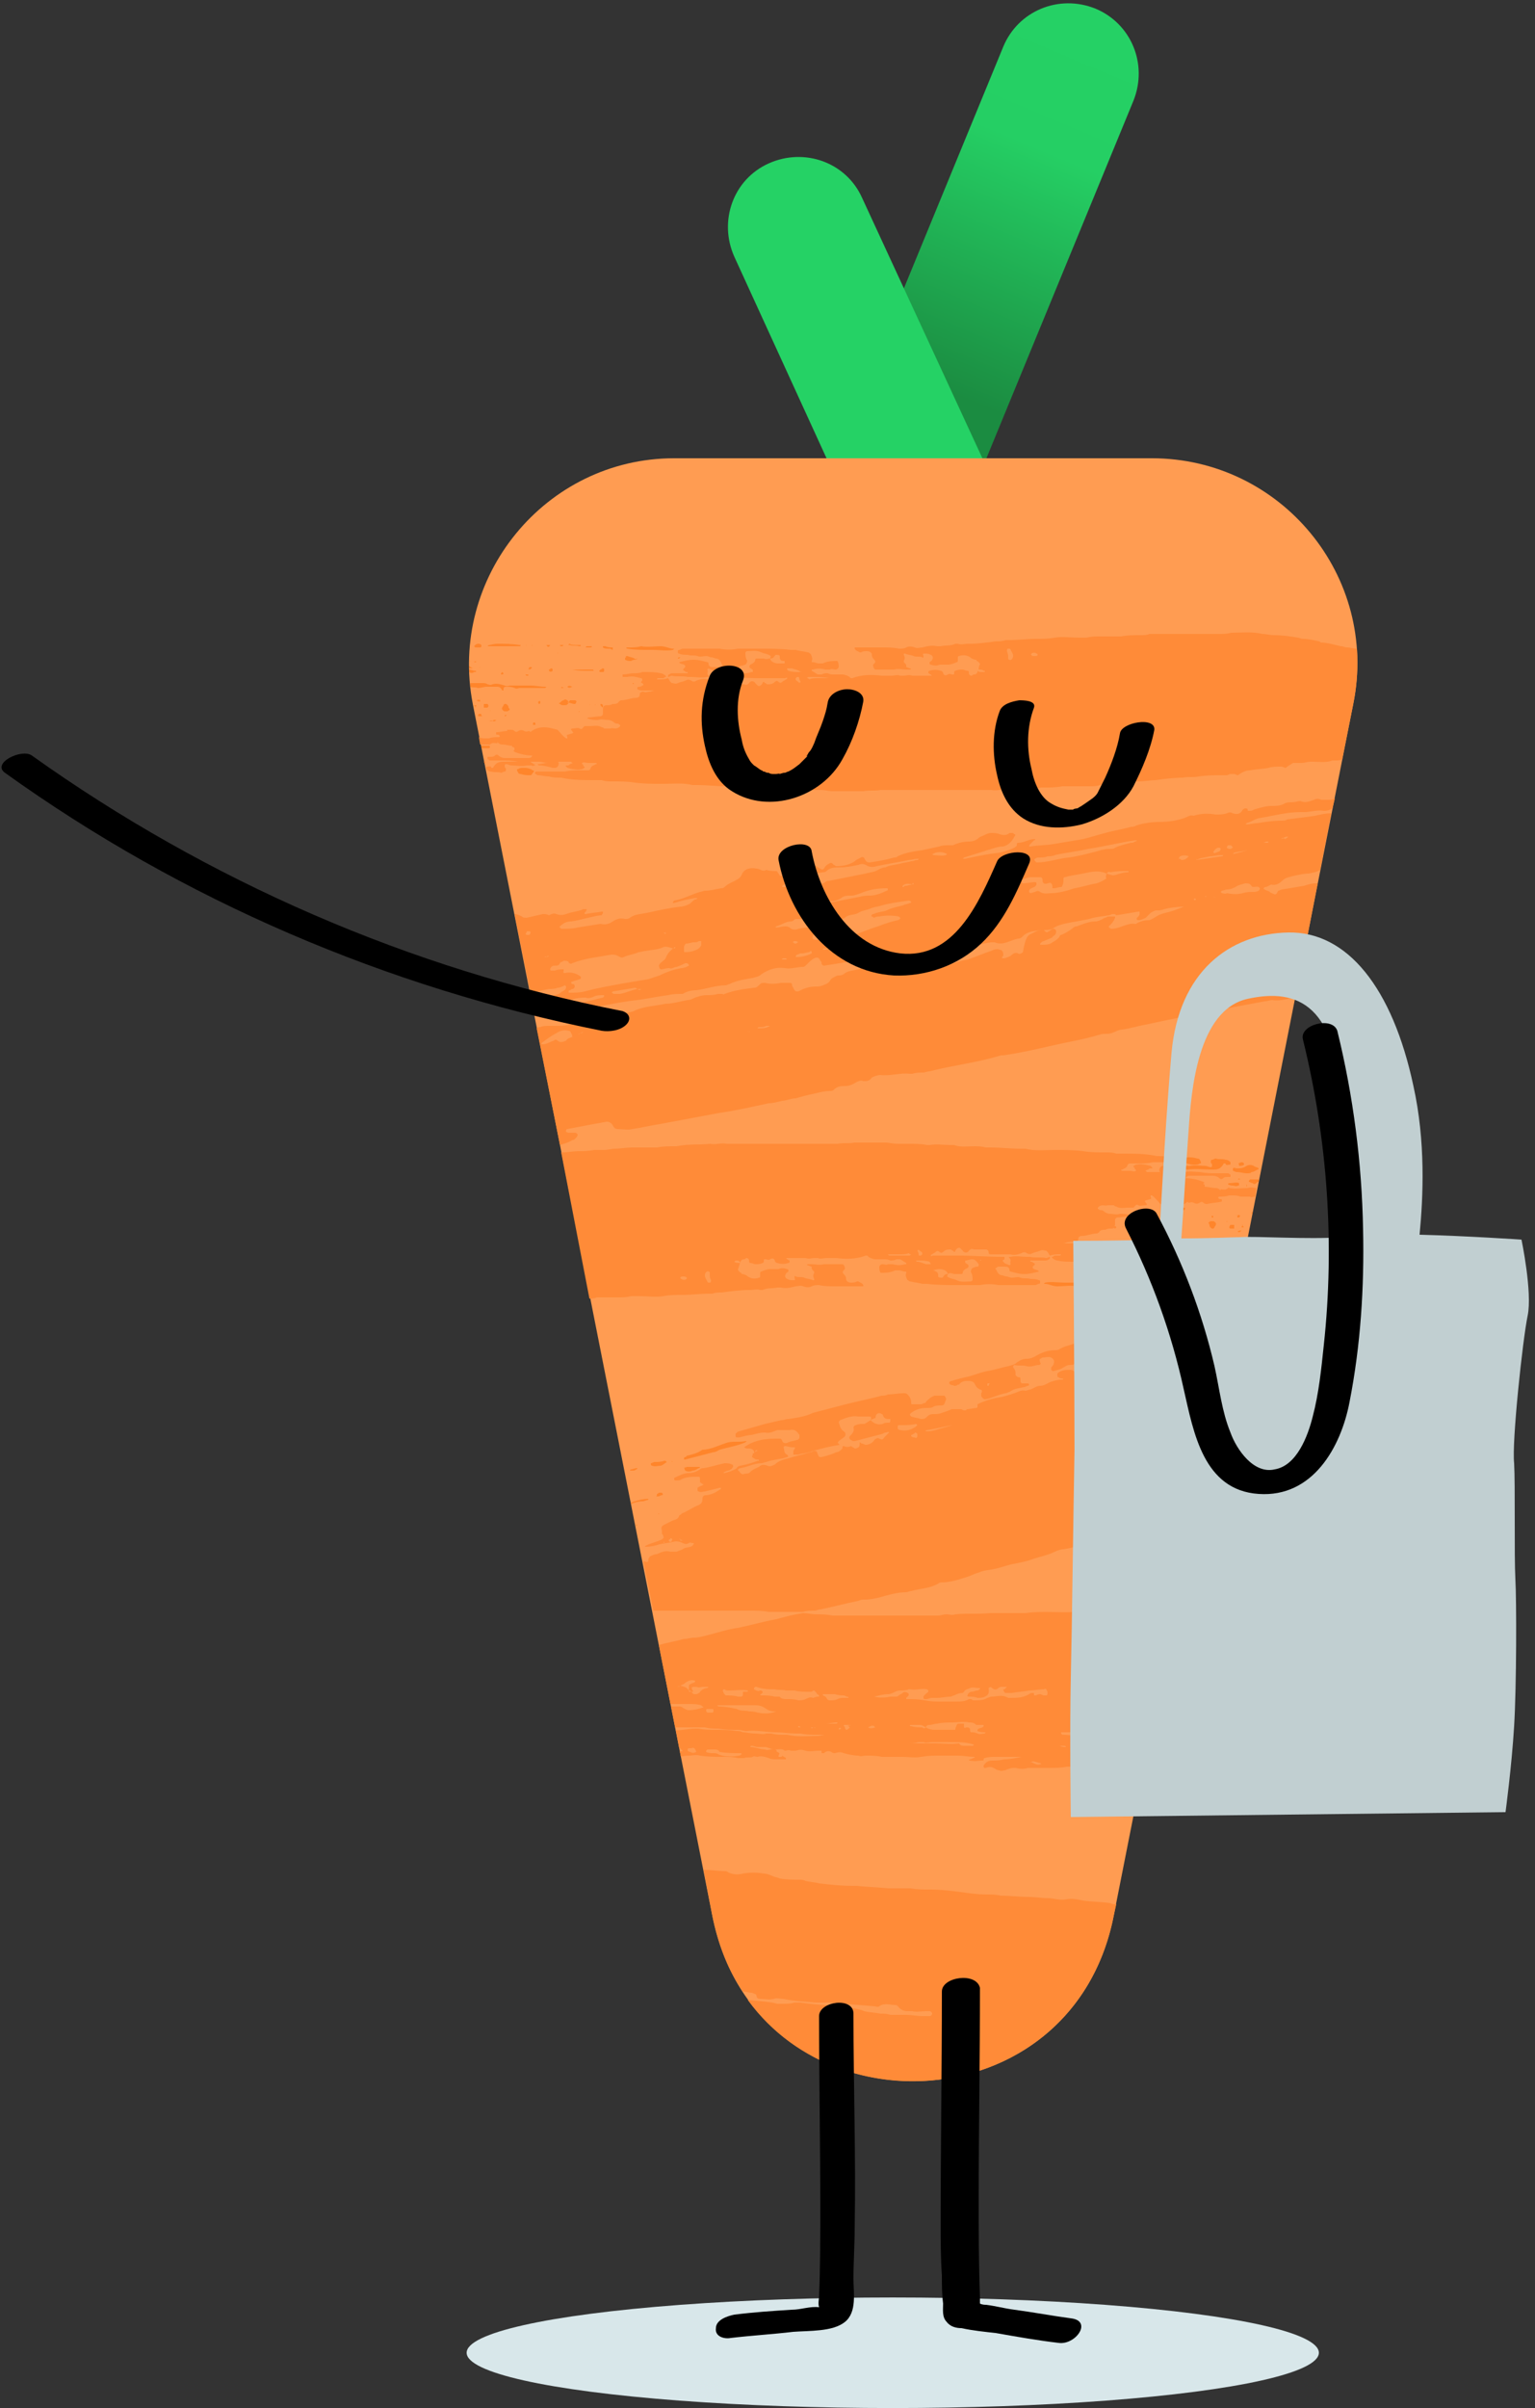 <svg height="196" viewBox="0 0 125 196" width="125" xmlns="http://www.w3.org/2000/svg" xmlns:xlink="http://www.w3.org/1999/xlink"><rect x="0" y="0" width="125" height="196" fill="#333333" stroke="none"/><linearGradient id="a" x1="36.231%" x2="64.407%" y1="106.825%" y2="-9.39%"><stop offset="0" stop-color="#1b8c41"/><stop offset=".319" stop-color="#1b8c41"/><stop offset=".713" stop-color="#25cf64"/><stop offset="1" stop-color="#25d265"/><stop offset="1" stop-color="#fff"/></linearGradient><g fill="none" fill-rule="evenodd" transform="translate(.125 .27)"><g fill-rule="nonzero"><path d="m72.475 46.43c-.7 0-1.5-.1-2.2-.4-2.9-1.2-4.3-4.5-3.1-7.5l14.4-35c1.2-2.9 4.5-4.3 7.5-3.1 2.9 1.2 4.3 4.5 3.1 7.5l-14.4 35c-.9 2.2-3 3.5-5.3 3.5z" fill="url(#a)"/><path d="m75.175 46.43c-2.2 0-4.2-1.2-5.2-3.3l-10.3-22.5c-1.3-2.9-.1-6.3 2.8-7.6s6.3-.1 7.6 2.8l10.4 22.5c1.3 2.9.1 6.3-2.8 7.6-.9.3-1.7.5-2.5.5z" fill="#25d265"/><path d="m57.875 155.63-19.5-98.6c-2-10.3 5.9-20 16.4-20h38.9c10.5 0 18.5 9.6 16.4 20l-19.5 98.6c-3.5 18-29.2 18-32.7 0z" fill="#ff9c52"/><ellipse cx="72.575" cy="191.234" fill="#d8e7ea" rx="34.7" ry="4.5"/><g transform="translate(37.638 51.205)"><path d="m63.837 45.225c-.5 0-1 .1-1.5 0 0-.1-.1 0-.1 0-.2.2-.4.1-.6.1v.1c-.1-.1-.2-.2-.4-.2-.3 0-.6-.1-.9-.1v-.1c0-.1 0-.1 0-.1h-.1c0-.1 0-.1.1-.1l-.1-.1c-.5-.2-1-.3-1.5-.3.1 0 .1-.1.1-.1.1-.1.2-.1.3-.1h1.9c.2 0 .4.1.5.2s.2.1.3 0 .2-.1.4-.1h.2v-.1c0-.1 0-.1 0-.1-.1 0-.1-.1-.2-.1-.3 0-.6 0-.9 0-.5 0-.9 0-1.4-.1-.4 0-.8-.1-1.2 0-.2 0-.3 0-.5 0s-.5-.1-.7-.1c.3 0 .5-.1.8-.1 0 0 0-.1-.1-.1-.4 0-.7-.1-1.1-.2 0 0-.1 0-.2 0-.2 0-.3.2-.3.4 0 0 .1.1 0 .1-.3 0-.7 0-1 0l-.1-.1c-.1 0-.1 0-.1 0 .1 0 .2-.1.3-.1.1-.1.1-.1.2-.1s.2 0 .1-.1l-.1-.1c-.4-.1-.8-.2-1.2-.1-.1 0-.1.1-.2.1v.1c.1 0 .1.1.1.1 0 .1.1.1.1.1v.1c-.2.1-.3 0-.5 0s-.4 0-.6 0c-.1 0-.1-.1-.1-.1h.1c.1-.1.3-.1.4-.3 0-.1.1-.2.2-.2h.6c.4 0 .9 0 1.3-.1h.5 1.3.5c.1 0 .2-.1.1-.2-.1 0-.1-.1-.2-.1-.3 0-.6-.1-.9-.1-.3-.1-.7-.1-1-.1-.9-.2-1.8-.2-2.7-.2-.2 0-.4 0-.6 0-.3-.1-.5-.1-.8-.1-.6 0-1.3 0-1.9-.1-.8-.1-1.5-.1-2.3-.1s-1.6.1-2.4-.1c-.1 0-.3 0-.4 0-.8 0-1.6-.1-2.4-.1-.2 0-.3 0-.4 0-.4-.1-.7-.1-1-.1-.5 0-1.1.1-1.6-.1-.1 0-.2 0-.3 0-.6 0-1.1-.1-1.7 0 0 0-.1 0-.2 0-.5-.1-1-.1-1.5-.1-.3 0-.6 0-.9 0-.4 0-.7-.1-1-.1-.4 0-.8 0-1.2 0-.5 0-.9 0-1.3 0-.5.1-.9 0-1.4.1-.1 0-.3 0-.5 0-.5 0-1 0-1.5 0-.7 0-1.3 0-2 0-1.1 0-2.1 0-3.2 0-.2 0-.3 0-.5 0-.4 0-.9 0-1.3 0-.5-.1-.9.1-1.4 0-.9.1-1.8 0-2.7.2h-.1c-.5 0-1 0-1.5.1-.1 0-.2 0-.3 0-.6 0-1.2 0-1.8 0-.4 0-.9.1-1.3.1-.3 0-.6.1-.9.1s-.5 0-.8 0c-.5.1-.9.1-1.3.1s-.9.1-1.3.1h-.1l2.3 11.9c.2 0 .4 0 .6-.1h.7 1c.4 0 .7 0 1.1-.1h.7c.6 0 1.3.1 1.9 0 .5-.1 1-.1 1.5-.1.8 0 1.5-.1 2.3-.1h.2c.3-.1.5-.1.8-.1.7-.1 1.5-.2 2.2-.2h.1c.3 0 .5-.1.8 0h.2c.4-.2.8-.1 1.2-.2h.3c.4.1.8 0 1.2-.1.2 0 .4-.1.6 0 .3.1.5.1.7 0s.4-.1.6-.1c.4.1.9.1 1.3.1h1.4.8.1v-.1c-.1-.2-.3-.2-.4-.3h-.1c-.2.1-.3.1-.5.1s-.4-.1-.4-.3-.1-.3-.2-.4-.1-.2 0-.3.1-.1.1-.1c0-.1 0-.1 0-.1 0-.1-.1-.3-.2-.3-.4 0-.9 0-1.3 0-.1 0-.1 0-.2 0-.4.1-.7 0-1 0-.1 0-.1 0-.2 0s-.1 0-.1 0c-.1 0-.1.1 0 .1s.2.1.3.1v.1c0 .1 0 .1.1.2s.1.1.1.2c-.1.2-.1.3 0 .5v.1h-.1c-.2-.1-.5-.1-.7-.2s-.5 0-.7-.1c-.1-.1-.1 0-.1.1s.1.1 0 .2h-.1c-.2 0-.3 0-.5-.1s-.2-.3-.1-.4c0-.1.1-.1.2-.2v-.1c0-.1-.1-.1-.1-.1-.3-.1-.5-.1-.7 0-.2 0-.3 0-.4 0s-.2 0-.3 0c-.2 0-.5.1-.7.2-.1 0-.1.1-.1.2v.2s0 .1-.1.1c-.3.1-.6.1-.9-.1-.1-.1-.3-.2-.5-.2 0-.1-.1-.1-.2-.2s-.1-.1-.1-.2c.1-.2.1-.4.2-.6s.2-.2.3-.2.1-.1.2-.1.2.1.2.2 0 .2.1.2c.2 0 .3.1.4.1.2 0 .4 0 .6-.1.1 0 .1-.1.1-.2s0-.1.1-.1c.2 0 .3.1.4 0 .2-.1.3-.1.4.1 0 .1.1.2.2.2.3.1.6.1.9 0 .1 0 .1-.1.1-.1 0-.1 0-.1 0-.1-.1 0-.1-.1-.2-.1-.1-.1-.1-.1 0-.1h.1.7.7c.3.1.5 0 .7 0h.3c.2.1.5 0 .7 0h.8c.8.1 1.6.1 2.4-.2.1 0 .2 0 .2.1.2.1.4.2.6.2h.7c.2 0 .3 0 .5.1.2 0 .3 0 .5-.1h.3c.2.1.3.2.5.3v.1c-.1 0-.1 0-.1 0-.3.1-.7.1-1 0-.2 0-.3 0-.4 0-.1.1-.3 0-.4 0s-.2 0-.3.2c0 .2 0 .3.1.5.4 0 .8 0 1.2-.2h.1.2c.2 0 .3.1.5.1.1 0 .1 0 .1.1-.1.2 0 .4.1.6.1 0 .1.1.2.1.4.1.7.1 1 .2h.4c.8.1 1.7.1 2.5.1h1.8c.5-.1 1-.1 1.5 0h.4 1 1.6c.1 0 .2-.1.3-.1s.1-.1.1-.1c0-.1 0-.1 0-.1 0-.1-.1-.1-.1-.1-.2-.1-.5-.1-.7-.1-.3-.1-.5 0-.8-.1-.2-.1-.5 0-.7 0s-.3-.1-.4-.1c-.2 0-.3-.1-.4-.1-.3 0-.4-.3-.5-.5-.1 0 0-.1 0-.1.1 0 .1-.1.2-.1h.5c.2 0 .3 0 .4.2 0 .1 0 .2.1.2.4.1.7.2 1.1.2s.8-.1 1.2-.2c-.1-.2-.4-.1-.5-.3v-.1l.1-.1c.1-.1.1-.1 0-.2-.1 0-.1-.1-.2-.1s-.1 0-.1-.1h.1 1.1c.1 0 .2 0 .3-.1.1 0 .1-.1.1-.2-.1 0-.2.1-.3.1-.4-.1-.9 0-1.3-.1-.1 0-.2 0-.3 0-.4 0-.9-.1-1.3 0-.1 0-.2 0-.1.1.2.2 0 .3.1.5l-.1.1c-.1-.1-.3-.1-.4-.2-.2-.2-.2-.2 0-.3 0-.1 0-.1 0-.1v-.1c-.1 0-.1 0-.2 0-1.2 0-2.4-.1-3.6-.1-.6 0-1.2 0-1.8 0-.1 0-.1 0-.2 0s-.2.1-.2 0 .1-.1.1-.1c.1-.1.2-.1.3-.2s.2-.1.3 0 .2.1.3 0c.2-.2.4-.2.6-.2.1 0 .1.1.2.1l.1.1c.1 0 .1-.1.1-.1.1-.2.3-.3.4-.2l.2.2c.1.2.4.2.5 0 .1-.1.2-.2.4-.1h1c.1 0 .2.1.2.2 0 .2.1.2.2.2h1.6c.3.1.6 0 .9-.1.1-.1.3-.1.4 0 .2.1.3.1.5 0s.4-.1.6-.2.3 0 .5 0l.1.1c.1.1.1.2.2.3.3-.1.5-.1.8-.1h.1c0 .1-.1.1-.1.1-.2 0-.3 0-.4 0s-.1.1-.2.1 0 .1 0 .1c.1.1.3.2.4.2.4.1.9.1 1.3.1h.2c.2-.1.5-.1.7-.1.3 0 .6-.1.9-.1v-.1c0-.1 0-.1 0-.1-.2 0-.3 0-.4 0-.4.1-.7 0-1.1-.1-.1 0-.1-.1-.1-.2l.1-.1s0-.1-.1-.1l-.1-.1c0-.1.1-.1.1-.1.1-.1.2-.1.3-.1s.1-.1.1-.1c0-.1 0-.1 0-.1-.2-.1-.3-.1-.4-.1-.3 0-.6 0-.9 0-.1 0-.1 0-.1 0 .1 0 .3-.1.4-.1.2 0 .3-.1.5 0 .2 0 .3-.1.3-.2 0-.2.1-.3.3-.3.4 0 .8-.2 1.2-.2.1 0 .2-.1.2-.1.1-.2.3-.2.5-.2.2-.1.3-.1.5-.1.1 0 .2 0 .2-.1 0 0 0 .1.1.1 0 0 .1-.1.1 0 0-.1 0-.2-.1-.2s0 0 0-.1 0-.1 0-.2 0-.1 0-.2.1-.2.2-.2c.3 0 .7-.1 1-.1l.1-.1c-.1 0-.1 0-.1 0-.3-.1-.5-.1-.8-.1-.3.1-.5 0-.8 0-.2 0-.4-.1-.5-.2s-.2-.1-.3-.1-.1-.1-.2-.1c0-.1 0-.1 0-.1l.1-.1c.3-.2.5 0 .7-.1h.4.1c.1.1.1.1.2.1.3.2.6.1.9.1h.5l.1-.1c.1-.1.1-.2.3-.1.1.1.4 0 .6 0 .1 0 .1-.1.1-.1l-.1-.1c0-.1-.1-.1-.1-.1l.1-.1c.1 0 .3-.1.4-.1.1-.1 0-.1 0-.2v-.1h.1c.3.2.5.5.7.7.4.1.7.2 1.1.2s.7-.1 1-.3c.1-.1.1-.1.2 0 .1 0 .2-.1.4 0s.3.1.5 0c.1-.1.2-.1.3 0s.2.1.3.1c.4-.1.8-.1 1.2-.2v-.1c0-.1 0-.1-.1-.1s-.1 0-.1 0l-.1-.1s0-.1.1-.1c.3 0 .5 0 .8-.1h.2c.2 0 .5 0 .7.1h.7.1c.1.1.2 0 .4 0l.1-.7c-.2 0-.4-.1-.7 0zm-45.7 7.4c-.1.1-.3.1-.4 0-.1 0-.1-.1-.1-.1s0-.1.2-.1c.1 0 .3 0 .3.1.1 0 0 .1 0 .1zm1.9.3c-.1 0-.2 0-.2-.1-.1-.2-.2-.3-.2-.5s.2-.4.3-.3c0 0 .1 0 .1.1v.3s0 .1.1.3c0 .1 0 .2-.1.2zm2-1.7c-.1 0-.1 0 0 0-.1-.1-.1-.1 0 0 .1-.1.1-.1.1-.1.2 0 .3 0 .4.2-.2 0-.4 0-.5-.1zm20-.1c.1-.1.1-.1.1 0h-.1c-.1 0-.1 0 0 0-.1-.1-.1-.1 0 0zm-3.8.8c0-.1 0-.1 0 0 .3-.1.4-.1.5-.1.3 0 .6.1.7.4.1-.1.2-.1.5 0h.5c.1 0 .2 0 .2-.1 0-.2.2-.3.4-.4.1-.1.1-.2 0-.3-.1 0-.1-.1-.2-.1 0-.1 0-.1 0-.1 0-.1 0-.1 0-.1h.1c.6-.2.7-.1 1 .3 0 .1 0 .2-.1.2-.2 0-.3.1-.4.1-.1.1-.2.3-.1.4.1.2.1.4.1.6l-.1.1c-.4 0-.8.1-1.2-.1-.2-.1-.4-.1-.6-.2s-.2-.1-.1-.3c-.1 0-.2 0-.3.1s-.1.2-.2.2-.3 0-.3-.1 0-.1 0-.1c0-.2-.1-.3-.4-.4 0 .1 0 .1 0 0zm-1.3-1.6c.1-.1.1-.1.2 0s.2.1.2.2v.1c-.1.1-.1.1-.2.1s-.1 0-.1-.2l-.1-.2c-.1.1 0 0 0 0zm-.7.4c-.5 0-1.1 0-1.6 0l-.1-.1h.1.9c.2 0 .5 0 .7-.1.1.1.1.1.2.1-.1.1-.1.1-.2.1zm1.8.7c-.2 0-.3 0-.4 0-.3-.1-.5-.2-.7-.2-.1 0-.1-.1-.1-.1h.1c.4 0 .7 0 1 .1z" fill="#ff8b38"/><path d="m72.737 1.325c-.3 0-.5-.1-.8-.1-.2 0-.3-.1-.5-.1-.5-.1-1.1-.3-1.6-.3-.1 0-.1-.1-.2-.1-.4-.1-.9-.2-1.3-.2-.2 0-.3-.1-.4-.1-.6-.1-1.3-.2-1.9-.2-.4 0-.7-.1-1-.1-.8-.2-1.7-.1-2.5-.1-.4.1-.7.1-1.1.1-1 0-2 0-3 0-.6 0-1.3 0-1.9 0-.3 0-.5 0-.7 0-.2.1-.5.1-.7.1-.6 0-1.1 0-1.6.1-.2 0-.5 0-.7 0-.4 0-.7 0-1 0-.4 0-.7 0-1.1.1-.3 0-.5 0-.7 0-.6 0-1.3-.1-1.9 0-.5.1-1 .1-1.5.1-.8 0-1.5.1-2.3.1-.1 0-.1 0-.2 0-.3.1-.5.1-.8.1-.7.1-1.5.2-2.2.2h-.1c-.3 0-.5.1-.8 0 0 0-.1 0-.2 0-.4.2-.8.1-1.2.2-.1 0-.2 0-.3 0-.4-.1-.8 0-1.2.1-.2 0-.4.1-.6 0-.3-.1-.5-.1-.7 0s-.4.1-.6.1c-.4-.1-.9-.1-1.3-.1-.5 0-.9 0-1.4 0-.3 0-.5 0-.8 0h-.1v.1c.1.2.3.2.4.3h.1c.2-.1.3-.1.5-.1s.4.1.4.3.1.3.2.4.1.2 0 .3-.1.1-.1.1v.1c0 .1.1.3.2.3h1.3.2c.4-.1.7 0 1 0h.2.1c.1 0 .1-.1 0-.1s-.2-.1-.3-.1c0 0 0 0 0-.1s0-.1-.1-.2-.1-.1-.1-.2c.1-.2.1-.3 0-.5v-.1h.1c.2.1.5.1.7.2s.5 0 .7.1c.1.1.1 0 .1-.1s-.1-.1 0-.2h.1c.2 0 .3 0 .5.1s.2.3.1.4c0 .1-.1.1-.2.2v.1c0 .1.1.1.1.1.3.1.5.1.7 0h.4.3c.2 0 .5-.1.7-.2.1 0 .1-.1.1-.2 0 0 0-.1 0-.2 0 0 0-.1.1-.1.3-.1.6-.1.9.1.1.1.3.2.5.2 0 .1.1.1.2.2s.1.1.1.2c-.1.1-.1.3-.1.4.2 0 .3 0 .4.1h.1c0 .1 0 .1-.1.1s-.1 0-.1 0c-.2 0-.3 0-.4-.1v.1c-.1.2-.2.2-.3.2s-.1.1-.2.1-.2-.1-.2-.2 0-.2-.1-.2c-.2 0-.3-.1-.4-.1-.2 0-.4 0-.6.1-.1 0-.1.1-.1.2s0 .1-.1.1c-.2 0-.3-.1-.4 0-.2.1-.3.1-.4-.1 0-.1-.1-.2-.2-.2-.3-.1-.6-.1-.9 0-.1 0-.1.1-.1.1v.1c.1 0 .1.1.2.1.1.1.1.1 0 .1s-.1 0-.1 0c-.3 0-.5 0-.7 0-.3 0-.5 0-.7 0-.3-.1-.5 0-.7 0-.1 0-.2 0-.3 0-.2-.1-.5 0-.7 0-.3 0-.5 0-.8 0-.8-.1-1.6-.1-2.4.2-.1 0-.2 0-.2-.1-.2-.1-.4-.2-.6-.2-.3 0-.5 0-.7 0s-.3 0-.5-.1c-.2 0-.3 0-.5.1-.1 0-.2 0-.3 0-.2-.1-.3-.2-.5-.3 0 0 0 0 0-.1h.1c.3-.1.7-.1 1 0h.4c.1-.1.3 0 .4 0s.2 0 .3-.2c0-.2 0-.3-.1-.5-.4 0-.8 0-1.2.2-.1 0-.1 0-.1 0-.1 0-.1 0-.2 0-.2 0-.3-.1-.5-.1-.1 0-.1 0-.1-.1.1-.2 0-.4-.1-.6-.1 0-.1-.1-.2-.1-.4-.1-.7-.1-1-.2-.2 0-.3 0-.4 0-.8-.1-1.7-.1-2.5-.1-.6 0-1.2 0-1.8 0-.5.1-1 .1-1.5 0-.1 0-.3 0-.4 0-.3 0-.7 0-1 0-.5 0-1.1 0-1.6 0-.1 0-.2.1-.3.1s-.1.1-.1.1v.1c0 .1.1.1.1.1.2.1.5.1.7.1.3.1.5 0 .8.1.2.1.5 0 .7 0s.3.1.4.1c.2 0 .3.1.4.1.3 0 .4.3.5.5.1 0 0 .1 0 .1-.1 0-.1.1-.2.1-.2 0-.3 0-.5 0s-.3 0-.4-.2c0-.1 0-.2-.1-.2-.4-.1-.7-.2-1.1-.2s-.8.1-1.2.2c.1.2.4.1.5.3v.1l-.1.1c-.1.1-.1.1 0 .2.1 0 .1.1.2.1s.1 0 .1.1h-.1c-.4 0-.7 0-1.1 0-.1 0-.2 0-.3.1-.1 0-.1.1-.1.2.1 0 .2-.1.3-.1.4.1.9 0 1.3.1h.3c.4 0 .9.1 1.3 0 .1 0 .2 0 .1-.1-.2-.2 0-.3-.1-.5l.1-.1c.1.1.3.1.4.2.2.2.2.2 0 .3v.1.1h.2c1.2 0 2.4.1 3.6.1h1.8.2c.1 0 .2-.1.2 0s-.1.1-.1.1c-.1.1-.2.1-.3.2s-.2.1-.3 0-.2-.1-.3 0c-.2.2-.4.2-.6.2-.1 0-.1-.1-.2-.1l-.1-.1c-.1 0-.1.1-.1.1-.1.2-.3.3-.4.2s-.1-.1-.2-.2c-.1-.2-.4-.2-.5 0-.1.1-.2.2-.4.1-.4 0-.7 0-1 0-.1 0-.2-.1-.2-.2 0-.2-.1-.2-.2-.2-.5 0-1.1 0-1.6 0-.3-.1-.6 0-.9.1-.1.1-.3.1-.4 0-.2-.1-.3-.1-.5 0s-.4.1-.6.2-.3 0-.5 0l-.1-.1c-.1-.1-.1-.2-.2-.3-.3.1-.5.1-.8.1-.1 0-.1 0-.1 0 0-.1.1-.1.1-.1h.4c.1 0 .1-.1.2-.1s0-.1 0-.1c-.1-.1-.3-.2-.4-.2-.4-.1-.9-.1-1.3-.1-.1 0-.1 0-.2 0-.2.1-.5.1-.7.1-.3 0-.6.1-.9.1v.1.1h.4c.4-.1.7 0 1.1.1.1 0 .1.1.1.2l-.1.1s0 .1.1.1l.1.1c0 .1-.1.1-.1.1-.1.1-.2.1-.3.1s-.1.1-.1.1v.1c.2.1.3.1.4.1h.9.1c-.1 0-.3.1-.4.1-.2 0-.3.1-.5 0-.2 0-.3.1-.3.2 0 .2-.1.3-.3.3-.4 0-.8.2-1.2.2-.1 0-.2.1-.2.1-.1.2-.3.2-.5.2-.2.1-.3.1-.5.1s-.3.1-.3.3v.2.2c0 .1-.1.2-.2.2-.3 0-.7.1-1 .1l-.1.1h.1c.3.1.5.1.8.1.3-.1.5 0 .8 0 .2 0 .4.1.5.2s.2.1.3.1.1.1.2.1v.1l-.1.1c-.3.2-.5 0-.7.1-.1 0-.3 0-.4 0h-.1c-.1-.1-.1-.1-.2-.1-.3-.2-.6-.1-.9-.1-.2 0-.3 0-.5 0l-.1.1c-.1.1-.1.2-.3.1-.1-.1-.4 0-.6 0-.1 0-.1.1-.1.1l.1.1c0 .1.1.1.1.1l-.1.1c-.1 0-.3.1-.4.1-.1.1 0 .1 0 .2v.1h-.1c-.3-.2-.5-.5-.7-.7-.4-.1-.7-.2-1.1-.2s-.7.1-1 .3c-.1.1-.1.1-.2 0-.1 0-.2.1-.4 0s-.3-.1-.5 0c-.1.1-.2.1-.3 0s-.2-.1-.3-.1h-.1s0 0-.1 0h-.1v.1c-.3 0-.6.1-.9.1v.1c0 .1 0 .1.1.1h.1l.1.1s0 .1-.1.1c-.3 0-.5 0-.8.1 0 0-.1 0-.2 0-.2 0-.4 0-.6-.1l.1.6h.7c0 .1.1 0 .1 0 .2-.2.4-.1.6-.1 0-.1 0-.1 0-.1.1.1.2.2.4.2.3 0 .5.1.8.1v.1h.1l.1.1c0 .1 0 .2-.1.2l.1.1c.5.2 1 .3 1.5.3-.1 0-.1.1-.1.1-.1.1-.2.1-.3.1-.7 0-1.3 0-1.9 0-.2 0-.4-.1-.5-.2s-.2-.1-.3 0-.2.1-.4.1c-.1 0-.1 0-.2 0v.1.1c.1 0 .1.1.2.1h.9c.5 0 .9 0 1.4.1h.5c-.6 0-1.1 0-1.7 0-.4 0-.6.1-.8.4 0 .1-.1.1-.1.1h-.1c0-.2-.2-.1-.3-.1s-.1 0-.1.1v.1c.1.1.2.2.4.2.3.1.5 0 .8.1.1 0 .2-.1.3-.1s.1-.1.1-.2-.1-.1-.1-.2v-.1c0-.1.1-.1.1-.1.2 0 .3.1.4.1.4 0 .9.1 1.3 0h.4s.1.1.2 0h.1l-.1-.1c-.1 0-.1-.1-.2-.1 0 0-.1-.1-.1-.1h.2.5c.2 0 .5.1.7.1-.3 0-.5.1-.8.1 0 0 0 .1.1.1.4 0 .7.1 1.1.2h.2c.2 0 .3-.2.3-.4 0 0-.1-.1 0-.1h1l.1.1h.1c-.1 0-.2.1-.3.1-.1.1-.1.1-.2.1s-.2 0-.1.1l.1.1c.4.1.8.2 1.2.1.1 0 .1-.1.2-.1 0-.1 0-.1 0-.1-.1 0-.1-.1-.1-.1 0-.1-.1-.1-.1-.1 0-.1 0-.1 0-.1.2-.1.3 0 .5 0h.6c.1 0 .1.1.1.1-.1 0-.1 0-.1 0-.1.1-.3.1-.4.3 0 .1-.1.2-.2.2-.2 0-.4 0-.6 0-.4 0-.9 0-1.3.1-.2 0-.3 0-.5 0-.4 0-.9 0-1.3 0-.2 0-.3 0-.5 0-.1 0-.2.1-.1.2.1 0 .1.1.2.1.3 0 .6.1.9.1.3.1.7.1 1 .1.9.2 1.8.2 2.7.2h.6c.3.1.5.1.8.1.6 0 1.3 0 1.9.1.8.1 1.5.1 2.3.1s1.6-.1 2.4.1h.4c.8 0 1.6.1 2.4.1h.4c.4.1.7.1 1 .1.5 0 1.1-.1 1.6.1h.3c.6 0 1.1.1 1.7 0h.2c.5.1 1 .1 1.5.1h.9c.4 0 .7.1 1 .1h1.2 1.3c.5-.1.9 0 1.4-.1h.5 1.5 2 3.2.5 1.3c.5.1.9-.1 1.4 0 .9-.1 1.8 0 2.7-.2h.2c.5 0 1 0 1.5-.1h.3 1.8c.4 0 .9 0 1.2-.2.3 0 .6-.1.9-.1h.8c.5-.1.9-.1 1.3-.1s.9-.1 1.3-.1c.7-.1 1.5-.2 2.2-.2.5-.1.9 0 1.3-.1.7-.1 1.3-.1 1.9-.1h.4c.1 0 .2-.1.3-.1h.3c.1 0 .2.1.3.1.3-.2.6-.4 1-.4.5-.1 1-.1 1.5-.2.3-.1.7-.1 1-.1.2 0 .3.1.4.1 0 0 .1-.1.6-.4h.7c.2 0 .5-.1.7-.1h.2c.5 0 1.1.1 1.6-.1h.2c.2 0 .4 0 .6-.1l.9-4.5c.3-1.5.4-3 .3-4.5zm-50.4 1.9c-.1.1-.2.1 0 0h.1c0 .1 0 .1-.1 0zm3.8-.8c0 .1 0 .1-.1.1-.2 0-.3 0-.4 0-.3 0-.6-.1-.7-.4-.1 0-.3.1-.5 0-.2 0-.3 0-.5 0-.1 0-.2 0-.2.1 0 .2-.2.3-.4.4-.1.1-.1.2 0 .3.1 0 .1.1.2.1v.1.1c-.1 0-.1 0-.1 0-.6.2-.7.1-1-.3 0-.1 0-.2.1-.2.2 0 .3-.1.4-.1.1-.1.2-.3.1-.4-.1-.2-.1-.4-.1-.6l.1-.1c.4 0 .8-.1 1.2.1.2.1.4.1.6.2s.2.1.1.3c.1 0 .2 0 .3-.1s.1-.2.2-.2.3 0 .3.1v.1c0 .2.1.3.3.3.1 0 .1 0 .1.1zm1.3 1.6c-.1.1-.1.1-.2 0s-.2-.1-.2-.2v-.1c.1-.1.1-.1.2-.1 0 0 .1 0 .1.2l.1.2c.1-.1 0 0 0 0zm0-.8c-.4 0-.7 0-1-.1l-.1-.1v-.1h.1.3c.2.1.5.1.7.3.1-.1.1 0 0 0zm2.3.5c-.3 0-.6 0-.9 0-.2 0-.5 0-.7.1-.1-.1-.1-.1-.2-.1.1-.1.1-.1.2-.1.5 0 1.1 0 1.6.1zm14.7-1.5s-.1 0-.1-.1c0 0 0-.1 0-.3 0 .1 0 0-.1-.3 0-.1 0-.2.1-.2s.2 0 .2.1c.1.2.2.3.2.5s-.2.4-.3.3zm2.1-.3c-.2 0-.3 0-.3-.1-.1 0 0-.1 0-.1.1-.1.3-.1.4 0 .1 0 .1.1.1.1s0 .1-.2.1z" fill="#ff8b38"/><path d="m60.438 54.125c-.6.2-1.3.4-1.9.6-1 .3-1.9.8-2.9 1-.1 0-.2 0-.3.1-.3.2-.7.3-1 .4-1 .3-1.8.8-2.8 1-.1 0-.1.1-.2.1-.3.1-.6.3-1 .3-.1 0-.2 0-.3.1-.5.3-1 .3-1.5.6-.1.1-.3.1-.4.1-.6 0-1.1.2-1.6.5-.2.1-.4.2-.7.2s-.5.1-.8.3c-.2.2-.4.2-.7.3-.5.1-1.1.3-1.7.4s-1.2.4-1.8.5c-.4.1-.8.2-1.1.3-.1 0-.2.1-.2.1v.1c.1.2.3.1.4.2.1 0 .2 0 .3-.1h.1c.1-.2.4-.3.6-.3.3 0 .6 0 .7.3.1.2.2.3.4.4.2 0 .2.2.1.3v.1.1c0 .1.2.3.3.3.6-.1 1.1-.4 1.7-.5.1 0 .2-.1.3-.1.4-.3.8-.3 1.2-.4.1 0 .2-.1.3-.1s.1-.1.1-.1 0-.1-.1-.1c-.2 0-.3 0-.5 0-.1-.1-.1-.1-.1-.2 0-.3 0-.3-.2-.3-.1-.1-.2-.1-.2-.2 0-.2 0-.4-.2-.6v-.1l.1-.1c.3.1.7 0 1 .1.4.1.7-.1 1-.1.1 0 .2-.1.1-.2 0-.1-.1-.2 0-.3.1 0 .1-.1.2-.1.2 0 .5-.1.7 0s.3.3.2.5c0 .1-.1.2-.2.3v.2c.1.1.1.1.2.1.3-.1.5-.1.8-.3.2-.1.3-.2.5-.2s.3 0 .4-.1c.3-.2.5-.4.8-.6.1-.1.1-.3.1-.4s-.1-.2-.1-.3 0-.2.1-.2c.3-.2.8-.3 1.2-.2.3 0 .5.1.8.1.2 0 .3 0 .4.1.1 0 .2.1.2.2 0 .3.1.6 0 .9-.1.2-.2.2-.4.3-.1.1-.1.2-.2.2-.1.1-.3.1-.3-.1s0-.3-.2-.3-.3 0-.5 0c-.3 0-.5.1-.7.3s-.2.3-.1.4c0 .1 0 .2-.1.2-.2 0-.4 0-.5.1-.1.2-.3.2-.5 0 0-.1-.2-.2-.3-.2-.4 0-.8 0-1.1.3v.2c0 .1.1.1.1.1.1.1.2.1.3.1s.1.1 0 .1h-.1c-.3 0-.6.1-.9.2-.2.1-.5.3-.8.3s-.5.2-.8.3c-.1 0-.3.1-.4.1-.3-.1-.6.1-.9.2s-.6.2-1 .3c-.7.1-1.4.3-2 .6v.2c0 .1-.1.1-.1.1-.1 0-.6.1-.7.1-.1 0-.1.1-.2.1s-.2 0-.3-.1c-.3 0-.5 0-.8 0-.2.1-.5.2-.8.3-.2.1-.5.1-.7.1-.3 0-.4.1-.6.3-.1.1-.3.1-.4.1-.3-.1-.5-.1-.8-.2-.1-.1-.1-.1-.1-.2.1-.1.1-.1.1-.1.4-.3.8-.4 1.3-.4.2 0 .4 0 .5-.1.2-.1.4-.1.6-.1.3 0 .3-.1.4-.4.1-.1 0-.3-.1-.4-.3 0-.5 0-.8 0-.3.1-.5.3-.7.5 0 .1-.1.1-.1.1-.1 0-.2.1-.3.1-.2 0-.5 0-.7 0-.1 0-.1 0-.1-.1 0-.3-.1-.5-.3-.7-.1-.1-.2-.1-.3-.1-.4 0-.9.1-1.3.1-.2.1-.3.1-.5.1-1.1.3-2.2.5-3.3.8-.8.2-1.5.4-2.3.6-.6.3-1.3.4-2 .5-.2 0-.4.1-.6.1-.4.1-.9.2-1.3.3-.7.2-1.4.4-2.1.6-.1 0-.2.1-.3.2v.2c0 .1.1.1.1.1h.2c.4-.1.7-.2 1-.2.4-.1.7-.2 1.1-.2.4.1.7-.1 1-.2h.5.5c.4-.1.6.1.8.4v.2c0 .1-.1.2-.2.2-.3.1-.5.1-.7.2s-.4.1-.5-.1c0-.1-.1-.2-.2-.2-.5 0-1 0-1.5.1s-1 .3-1.4.6c.2.2.5 0 .7.2.1.1.1.1.1.2 0 0 .1 0 .1-.1 0 .1-.1.1-.1.2h-.1v.1c-.1.2-.1.2.1.3.1.1.2.1.3.1s.1 0 .1.1h-.1c-.5.2-.9.3-1.4.4-.1 0-.3.1-.3.2v.2c.1-.1.2-.2.3-.2.6-.1 1.1-.4 1.7-.4.1 0 .3-.1.4-.1.5-.2 1.1-.2 1.7-.4.1 0 .1-.1 0-.2-.3-.1-.2-.4-.3-.6l.1-.1c.2 0 .4.1.6.1.3 0 .3 0 .1.3v.1.2h.1.3c.3-.1.6-.1.9-.2.1 0 .2-.1.3-.1.7-.2 1.5-.4 2.2-.5 0 0-.1 0-.1-.1-.1 0-.1-.1 0-.2s.3-.2.4-.3c.2-.1.2-.4 0-.5-.3-.2-.3-.5-.4-.7 0-.1.1-.2.1-.2.5-.2 1-.4 1.5-.3h.8c.2 0 .3 0 .2.3.1-.1.2-.1.4-.2 0-.1 0-.2.1-.3s.3-.1.4 0c.1 0 .1.1.1.1.1.3.3.3.5.3h.1v.1c0 .1 0 .2-.1.2-.2 0-.4 0-.5.1-.4.1-.7 0-1-.3-.2.1-.3.2-.5.3-.3 0-.5 0-.7.1-.1 0-.2.1-.2.2.1.3-.1.5-.3.7-.1.1 0 .3.1.3.1.1.2.1.3.1.8-.2 1.5-.4 2.3-.6.1-.1.2-.1.3-.1 0 0 .1-.1.2 0l-.1.1c-.1.1-.2.2-.3.3-.1.2-.2.2-.4.1-.1-.1-.3 0-.4.1-.1.2-.4.4-.7.4-.1 0-.2-.1-.3-.1s-.1-.1-.2-.1v.2c0 .2-.2.3-.4.3-.1-.1-.2-.1-.3-.2-.2.1-.4.1-.6 0-.1 0-.1.1-.1.2-.2.2-.3.3-.5.3-.4.2-.8.3-1.2.4-.2 0-.2 0-.3-.2-.1-.3-.1-.3-.3-.3-.1 0-.2.1-.3.1-.6.2-1.2.3-1.8.5-.4.1-.8.2-1.1.5-.2.1-.4.2-.6.1-.3-.1-.5-.1-.7.1-.2.1-.5.2-.7.4-.1.2-.4.1-.6.2-.1 0-.2-.1-.2-.1-.1-.1-.1-.2-.2-.2v-.1s-.1-.1-.1-.1c-.3.2-.6.3-1 .4h-.1l.1-.1c.2-.1.4-.1.5-.2.1 0 .1-.1.2-.2 0-.1 0-.2-.1-.2-.2-.1-.4-.1-.6-.1-.5.1-1.1.3-1.7.4-.1 0-.2 0-.3.1-.3.2-.6.3-.9.3-.4 0-.8.2-1.2.4v.1c0 .1.1.1.1.1.2 0 .4 0 .5-.1.4-.2.9-.2 1.4-.2.1 0 .1.1.1.2v.2s0 .1.1.1c.1.1.1.1.2.1l-.1.1c-.2.1-.3.1-.4.2v.2c0 .1.1.1.1.1.2.1.3 0 .5 0 .4-.1.8-.2 1.2-.3h.1v.1c-.2.1-.3.2-.5.3s-.5.2-.7.2-.3.1-.3.3c0 .3-.1.4-.3.5-.5.2-.9.5-1.4.7 0 .1-.2.1-.2.2-.1.3-.4.3-.6.4s-.4.2-.6.3-.3.2-.2.5v.2c0 .1.1.1.1.2.1.2 0 .2-.1.3-.4.2-.9.3-1.3.5l-.1.1h.1c.4 0 .8-.1 1.1-.2.4-.1.7-.1 1.1-.2.3-.1.6 0 .8.1s.3.1.5 0c.1-.1.2 0 .3 0h.1c0 .1-.1.2-.1.2-.2.2-.6.1-.8.3-.2.1-.3.1-.5.2-.1 0-.1 0-.2 0s-.2 0-.3 0c-.4-.1-.7 0-1.1.2-.2 0-.4.1-.6.2 0 .1-.1.1-.1.2 0 .2 0 .3-.3.2h-.1l.8 4h.1.7 4.2 2.9c.5 0 1 0 1.5.1h.9 1.9c.3-.1.6-.1.9-.1.2 0 .3-.1.5-.1 1-.2 2.1-.5 3.1-.7.2-.1.3-.1.5-.1.5 0 .9-.1 1.3-.2.7-.2 1.4-.4 2.1-.4.1 0 .3-.1.4-.1.7-.2 1.5-.2 2.2-.6.1-.1.2-.1.3-.1.6 0 1.3-.2 1.9-.4.4-.1.7-.3 1.1-.4.4-.2.9-.2 1.3-.3.5-.1 1-.3 1.5-.4s1.1-.2 1.6-.4c.6-.2 1.2-.3 1.8-.6.2-.1.5-.2.7-.2.7-.1 1.3-.3 1.9-.5.9-.2 1.7-.5 2.6-.7 1.4-.4 2.7-.8 4.1-1.1.2-.1.5-.1.7-.2.5-.2.9-.3 1.3-.4l3.6-18.4h-.1c-.9.3-1.7.5-2.5.8zm-17.7 7.2c-.1 0-.1 0-.1-.1s0-.1.1-.1h.1c-.1.1-.1.2-.1.2zm-19 5.4c0-.2.1-.2.2-.1-.1 0-.1 0-.2.1zm-7.4 7.4c0 .1 0 .1 0 0 0 .1-.1.1 0 0-.1-.1-.1-.1 0-.1zm.6-.2c0 .1-.1.1-.1.1-.1 0-.2-.1-.1-.2 0 0 .1 0 .1-.1.1 0 .2.1.1.2zm.9 0c-.1 0-.1 0-.2 0 0 0 0 0-.1.1 0 0 0 0 .1-.1v-.1s0 0-.1 0c.1-.1.1 0 .1 0s0 0 .2.1zm19.1-8.5c0 .1-.1.2-.2.1-.1 0-.2 0-.3-.1v-.1s.1 0 .2-.1c0 0 .1 0 .1-.1.1 0 .2.1.2.1zm-.1-.8c-.4.3-.8.4-1.3.3-.1 0-.2-.1-.2-.1 0-.1 0-.1 0-.2s.1-.1.1-.1h.3c.3 0 .7 0 1.1-.1l.1.1c-.1.1-.1.1-.1.1zm3-.1c-.4.1-.7.2-1.1.3-.3.1-.6.2-.9.2-.1 0-.2 0-.3 0 .1 0 .1-.1.2-.1.7-.1 1.4-.3 2.1-.4l.1-.1c-.1.1-.1.1-.1.1zm16-5.2c0 .1-.1.1 0 0-.3.2-.5.2-.7 0 .3-.1.5-.1.7-.1h.1s0 .1-.1.1zm2.5-1.8s-.1 0-.2-.1c0 0 0-.1-.1-.4 0 0-.1-.1-.2-.3 0-.1 0-.2.1-.2.1-.1.2-.1.3 0 .2.2.3.4.4.6s-.1.4-.3.4zm2.4-1.2c-.1.1-.3.1-.4-.1-.1-.1-.1-.1 0-.2s.3-.1.5-.1l.1.1c.1.1 0 .2-.2.3z" fill="#ff8b38"/><path d="m22.337 81.025c-.8.1-1.7.4-2.5.6-.4.1-.7.2-1.1.2-.3 0-.5.1-.8.1-.7.2-1.347.295-2.047.495l.947 4.805h1.5c.3 0 .7 0 1 .1l.1.1c.1 0 .1.1 0 .1-.3.1-.7.2-1.1.2-.2 0-.3-.1-.5-.2-.1-.1-.2-.1-.3-.1-.3 0-.458 0-.658 0 .224 1.133.336 1.7.336 1.7h2.022.4c.4.1.7.1 1.1.1.6.1 1.1.1 1.6.1.2 0 .5.1.7.1.8-.1 1.6.1 2.4.1.5 0 1.1.1 1.6.1h.4c.4.1.9.1 1.3.1h.7c-.2 0-.4.1-.7.1-.8 0-1.6.1-2.4-.1 0 0-.1 0-.2 0-.4 0-.7 0-1.1-.1-.1 0-.3 0-.4 0-.3.1-.6 0-.9 0-.4 0-.7-.1-1-.1-.2-.1-.3-.1-.5-.1-.6-.1-1.2-.1-1.8-.1-.4 0-.9 0-1.3-.1 0 0-.1 0-.2 0-.6 0-1.067.138-1.667.138l.267 1.399c.1 0 .161.212.261.212v.1c-.1 0-.2 0-.2 0l.082.402c.3 0 .357-.052.657-.052s.6-.1.9 0c.6.1 1.3.1 1.9.1.4 0 .8 0 1.2.1h.5c.2-.1.5 0 .7-.1.1-.1.2 0 .4 0 .3-.1.6 0 .9.1.2.1.4.1.6.1h.7.1c0-.1 0-.1 0-.1-.1-.1-.2-.1-.3-.2 0 .1-.1.1-.1.1-.1 0-.1 0-.1 0h-.1s0 0 0-.1c.1-.2.1-.2-.1-.3-.1 0 0-.2-.2-.2-.1 0-.2 0-.3 0-.2 0-.3.1-.5 0-.4 0-.8-.2-1.2-.2 0-.1.1-.1.1-.1.2 0 .3.1.5.1h.6c.2 0 .3.1.4.1.1.1.3.1.4.1.3 0 .6-.1.8.1.2 0 .3-.1.5 0h.4c.3-.1.5-.1.8 0s.8 0 1 0h.3v.1c0 .1 0 .1.1.1h.1c.2-.2.4-.2.6-.1.1.1.2.1.3.1.3-.1.5-.1.7 0 .4.1.8.2 1.2.2.2.1.4 0 .6 0 .4 0 .9 0 1.3.1h1.4.3c.5 0 1 .1 1.5 0 .6-.1 1.1-.1 1.7-.1h1.3c.4 0 .9.1 1.3.1h.1l-.1.1c-.1 0-.2.1-.3.1s-.1.1-.1.1h.1c.4.1.7 0 1 0 .1 0 .1 0 .1-.1 0 0 0-.1.1-.1.3-.1.6-.1.9-.1h2 .1c-.5.1-.9.2-1.4.2-.4.1-.7.1-1 .1s-.5.1-.7.4v.1c0 .1.1.1.1.1h.1c.2-.1.4-.1.6 0s.3.2.5.2c.1.1.3 0 .4 0s.2-.1.3-.1c.2-.1.4-.1.6-.1.4.1.7.1 1 0h.3.5 1c.5 0 .9 0 1.4-.1h.2 1.4c.1 0 .2.1.2.2s.1.1.2.1.2 0 .3-.1c.4-.2.7-.2 1.1-.1l.1.1c.2.2.2.2.3.1.1 0 .2-.1.3-.2s.1-.1.2 0l.1.1c.1.1.3.2.4 0 .2-.2.4-.1.6-.1.1 0 .1.1.1.1.1.1.1.1.2.1h.2c.2-.1.2-.1.3-.1l.1-.3c-.1 0-.2 0-.3 0s-.2 0-.3 0c-.5.1-.9.1-1.4.1-.1 0-.1 0-.2 0-.3.1-.5 0-.8 0-.3-.1-.7-.1-1-.1-.1 0-.3 0-.4-.1-.2-.2-.4-.2-.6-.2h-.1c-.1 0-.3.1-.4.1-.3-.1-.6-.1-.8-.1h1.2c.2-.1.5-.1.7-.1h2.1.2c.4-.1.7 0 1.1.1.3.1.5.1.8.1h.3l.4-2.2h-.1c-.1 0-.2.1-.3.1s-.2 0-.3 0c-.1.1-.3.1-.5-.1-.1 0-.3 0-.4 0-.5.1-1 0-1.5-.1-.1 0-.1 0-.1-.1.1 0 .1-.1 0-.1s-.2 0-.3 0c-.3.1-.5 0-.8.1-.2.1-.5.1-.8.2-.2 0-.4 0-.6 0-.5 0-1-.1-1.5-.1l-.1-.1c0-.1 0-.1.1-.1h.4c.4 0 .7 0 1-.1h.6.2l.1-.1-.1-.1c-.1 0-.2 0-.3 0-.4 0-.8-.1-1.1-.2l-.1-.1s.1-.1.2-.1c.4 0 .8-.1 1.2-.1.5-.1 1-.1 1.5-.2.2-.1.4-.1.6 0 .3.1.5.1.8 0 .2-.1.3-.1.4 0s.3.1.4.1.2.1.1.2c0 .1-.1.1-.1.2-.1.2-.1.3.1.3.2.1.5.1.7.1s.4.1.5.2c0 0 .1.1.1.1l.5-2.7c-.3-.1-.7 0-1-.1-.1 0-.2 0-.3.1s-.2.1-.4.2c-.2 0-.2 0-.3-.2v-.1s0-.1-.1-.1c-.9 0-1.8 0-2.7 0-.6 0-1.1 0-1.7-.1-.1 0-.1-.1-.2-.1s-.1-.1-.1-.1l.1-.1c.2-.1.3-.1.4-.1h1.7.7c.3 0 .6.1.9-.1h.4c.2 0 .4 0 .5-.2.2-.2.3-.2.5-.2h.4c.3.1.6.1.9 0s.4 0 .4.2v.2l.1.1 1.3-6.5c-.1 0-.2 0-.3 0-.3-.1-.5 0-.8 0-.4 0-.8.1-1.2 0-.1-.1-.1 0-.2 0-.2.1-.4 0-.6 0-.3 0-.5 0-.7.1-.1.1-.3.1-.4 0-.2-.1-.3-.1-.5 0s-.3.1-.5.1c-.6-.1-1.2 0-1.7-.2h-.1c-.3 0-.5 0-.7-.1-.1 0-.3 0-.4 0-1.3.1-2.7-.1-4.1.1 0 0 0 0-.1 0-.9 0-1.9 0-2.8 0-.9.1-1.9 0-2.8.1-.3.1-.5 0-.7 0-.3 0-.5.1-.7.1-.4 0-.9 0-1.3 0-2.3 0-4.6 0-6.9 0-.1 0-.3 0-.4 0-.5-.1-.9-.1-1.3-.1s-.8-.1-1.1-.1c-.7.1-1.5.3-2.2.5-1.1.2-2.1.5-3.1.7zm-3.9 10.1c-.1 0-.2-.1-.2-.1v-.1c0-.1.1-.1.1-.1h.2c.2-.1.3 0 .4.3-.2.1-.3.1-.5 0zm4 .3c-.6.1-1.2.1-1.7-.1-.1-.1-.3-.1-.4-.1-.2 0-.4 0-.6-.1v-.1l.1-.1h.6c.1 0 .3 0 .4.2.6.1 1.1.1 1.7.1.1 0 .1.1.1.1-.1 0-.1.1-.2.1zm33.4-2.6h-.1s0 0-.1 0c0-.1 0-.1-.1-.1h.1s.1 0 0 .1c.2-.1.2-.1.2 0zm-1-.8c.3-.2.6-.1.9-.1v.1c-.1 0-.1 0-.1 0-.1 0-.1 0-.2 0h-.1c-.2 0-.4 0-.5.1 0-.1 0-.1 0-.1zm-4.9 2.7c.4-.1.8-.1 1.1-.1h.6 2.2c.3 0 .5 0 .8.1-.2 0-.3 0-.5 0-.2.1-.4 0-.7.1-.3-.1-.5-.1-.8 0-.2.1-.4 0-.6 0-.2-.1-.4 0-.6 0-.5.1-1 .1-1.5 0 0 0 0 0 0-.1zm-1.1-.1c.1 0 .2 0 .2.1-.2 0-.3 0-.5-.1zm-7.4 0c-.1 0-.1 0-.2 0-.2 0-.3 0-.5 0-.1 0-.3 0-.4-.2-.6.1-1.3 0-1.9 0-.8 0-1.6 0-2.4 0 .4 0 .7 0 1-.1h.4c.2.1.5 0 .7 0h1.6c.6 0 1.2 0 1.8.2 0 0 0 .1-.1.1zm1-1c-.2 0-.4.1-.6 0s-.3-.1-.5-.1c-.1 0-.1-.1-.1-.2 0-.2-.2-.2-.3-.2s-.1.1-.2 0c0-.1 0-.1 0-.2s0-.1 0-.1c-.1 0-.1 0-.1 0-.1 0-.3 0-.4 0l-.1.1c0 .1-.1.2-.1.3s0 .1-.1.1-.2 0-.3 0c-.4 0-.7 0-1.1 0-.3 0-.6 0-.9-.2-.1.1-.2.1-.3 0-.3 0-.6 0-.9-.1-.1 0-.1 0-.1 0 0-.1 0-.1.1-.1h.7c.2 0 .3.1.5.2 0-.1.1-.2.3-.2s.4-.1.6-.1c.4-.1.9-.1 1.3-.1s.9-.1 1.3 0c.2 0 .4 0 .6.2h.3.3v.1c-.1.2-.4.1-.5.3v.1c.2.1.5.1.7.1-.1 0-.1.1-.1.1zm4.5 2.5c-.3.1-.5-.1-.8-.2h.1c.2-.1.5.1.7.1l.1.1zm-12.4-5.7c.2 0 .4-.1.6-.2s.3-.1.4-.1c.2 0 .5 0 .7-.1h.1c.5.1.9-.1 1.4 0l.1.1v.1c-.1.1-.3.2-.4.4v.1c0 .1.1.1.1.1h.1c.2 0 .3-.1.5-.1h.4c.4 0 .7-.1 1.1-.1.1 0 .2-.1.3-.1.2-.1.4-.2.7-.2l.1-.1c.1-.2.3-.2.5-.3s.5 0 .7 0h.1v.1c-.1 0-.1.1-.2.1-.2 0-.3.1-.5.1-.1 0-.2.1-.2.1-.1.1-.1.1-.1.2-.1 0 0 .1.1.1.2 0 .5 0 .7.1.2 0 .4 0 .6-.1s.4-.2.3-.7c.1-.1.2-.1.3 0 .2.2.4.1.5 0s.2-.1.4-.1h.1.1.1c-.1.1-.2.2-.2.2h-.1c0 .1.1.3.2.3h.5c.5-.1.9-.1 1.4-.2.4 0 .8-.1 1.2-.1.2-.1.2 0 .3.2v.1c0 .1 0 .2-.1.2s-.1 0-.2 0-.2-.1-.3-.1c-.2 0-.3.1-.4.1s-.1 0-.1-.1 0-.1-.1-.1-.2 0-.3.1c-.5.3-1 .3-1.5.3-.1 0-.1 0-.2 0-.5-.3-.9-.1-1.4-.1-.1 0-.2.1-.3.1-.3.2-.7.2-1 .2-.2 0-.2 0-.3-.1-.1 0-.1 0-.2 0-.3.2-.7.2-1.1.2s-.7 0-1.1 0c-.5 0-.9 0-1.4-.1s-.9-.1-1.4-.1c-.1 0-.1 0-.1 0v-.1l.2-.2c0-.1 0-.2-.1-.2-.1-.1-.3-.1-.4 0s-.2.1-.3.2-.2.1-.3.1-.3 0-.4 0c-.5.1-.9.1-1.3 0 .4-.1.7-.2 1.1-.2zm-1.1 2.6c0 .1.1.1.1.1-.3.1-.5.1-.6 0 .2-.1.3-.2.5-.1zm-3.1-.2c-.3 0-.5 0-.8 0 .2 0 .5-.1.8-.1h.1c0 .1-.1.1-.1.1zm.2.4c.1-.1.1-.1.2 0-.2.1-.2.1-.2 0zm.8-.2.1.1-.1.1c-.1.1-.1.1-.2.1 0 0-.1-.1-.1-.2s-.1-.1-.1-.1c0-.1.1-.1.1-.1h.7c-.2 0-.3 0-.5.1zm-1.7-2.6h.6c.3.1.6.1.7.1s.2.1.3.1.1.1.1.1c-.1 0-.1 0-.1 0-.1 0-.2 0-.3 0-.2 0-.3 0-.5.1s-.4.1-.6.1c-.1 0-.2 0-.3-.2s-.3-.1-.3-.3zm-8.4-.4c.1.1.2.1.4.1.5 0 1-.1 1.5 0 0 .1 0 .1-.1.1s-.2 0-.3 0v.1c0 .2 0 .3-.2.3 0 0-.1 0-.2 0-.3-.1-.7-.1-1-.1-.1-.1-.2-.2-.2-.3-.1-.1 0-.2.1-.2zm-2 .2c0 .1-.1.1-.1.1-.1.1-.2.1-.3.1-.2 0-.2-.1-.3-.2-.1 0-.1 0-.2 0v-.1c-.2-.3-.4-.3-.7-.4 0 0-.1.1-.1.1-.1 0-.2 0-.3 0 .1 0 .3 0 .4-.1.2-.1.3-.1.5-.3.2-.1.4-.2.7-.1v.1c-.1.1-.3.1-.4.2-.1 0-.1.1-.1.2v.3s.1 0 .2.1c.2 0 .2 0 .1-.1-.1-.2-.1-.3.1-.3h.2c.1 0 .1.1.5 0h.4.1c-.1.1-.1.1-.1.1-.2 0-.4.1-.6.3zm1 1.7s-.1 0-.2 0-.2 0-.2 0c-.1-.1-.1-.1-.1-.2 0 0 0-.1.1-.1h.4s.1 0 .1.1 0 .2-.1.2zm3.7 0c-.3-.1-.5-.1-.7-.1-.3-.1-.7 0-1-.2-.5-.1-1-.2-1.5-.2l-.1-.1h.1.1.8 2c.3 0 .6 0 1 .3.3.2.5.2.8.2-.5.2-1 .2-1.5.1zm3.3 1.1c.1 0 .1 0 .2.1-.2 0-.2 0-.2-.1zm1.3.1c-.1 0-.1 0-.2.1 0-.1-.1-.1-.1-.1h.1.2.1s-.1.1-.1 0zm-2.3-3h.7c.4.1.8.1 1.2.1h.2s.1-.1.2-.1l.2.2c0 .1.1.1.2.2v.1h-.1c-.2 0-.3.1-.4.1-.2-.1-.4 0-.6.1s-.4.1-.6.1c-.3-.1-.6-.1-.9-.1-.2 0-.5 0-.6-.2-.1 0-.3 0-.4 0-.4-.1-.7-.1-1.1-.1-.1 0-.1-.1-.1-.1h.1c0-.1.1-.1.1-.1 0-.1 0-.1 0-.1l-.1-.1h-.1c-.2.1-.3 0-.5-.1v-.1l.1-.1h.1c.5.2 1 .2 1.5.2.3.1.6 0 .9.1z" fill="#ff8b38"/><path d="m69.838 13.625c-.2-.1-.4-.1-.6 0-.3.1-.7.3-1.1.1-.2 0-.4.1-.7.1-.2 0-.4 0-.6.1-.3.2-.7.2-1.1.2s-1.1.2-1.4.3c-.1.1-.3.1-.4.1s-.1 0-.1-.1-.1-.1-.2-.1-.2.1-.2.1c-.2.4-.5.4-.8.3-.2-.1-.3-.1-.5 0-.3.1-.6.1-.9.1-.6-.1-1.2-.1-1.8.1-.3-.1-.5.1-.8.2-.6.2-1.3.3-1.9.3-.7 0-1.4.1-2 .3-.1.1-.3.1-.4.1-.7.2-1.4.3-2.1.5-.8.2-1.6.5-2.4.6-.6.1-1.2.2-1.8.3s-1.3.1-1.9.2h-.1c0-.1.1-.2.1-.2l.3-.3c.1 0 .1-.1.1-.1h-.1c-.4 0-.8.3-1.3.3-.1 0-.1.1-.1.2s-.1.1-.2.2c-.4.2-.8.3-1.2.4-.9.1-1.9.3-2.8.5h-.1-.1c.1-.1.1-.1.1-.1.6-.2 1.3-.4 1.9-.6.4-.1.8-.3 1.3-.3.4-.1.7-.4.9-.8.1-.1.1-.2 0-.2-.1-.1-.1-.1-.2-.1s-.1 0-.2 0c-.2.2-.5.2-.8.1-.2-.1-.5-.1-.7-.1s-.4.1-.6.2-.3.1-.4.2c-.2.2-.5.3-.8.3-.4 0-.9.1-1.3.3-.1 0-.3 0-.4 0-.2 0-.5 0-.7.1-.5.1-.9.2-1.4.3-.7.1-1.4.2-2 .5-.1.1-.2.1-.3.1-.7.2-1.3.3-2 .4-.2 0-.3-.1-.4-.3 0-.1-.2-.2-.3-.1-.2.1-.4.2-.5.3-.4.3-1 .4-1.5.4-.1 0-.1-.1-.2-.1-.2-.2-.2-.2-.4-.1s-.3.2-.4.4c-.1.1-.2.1-.3 0-.1 0-.1-.1-.2-.1-.2-.2-.5-.2-.6.1-.2.3-.5.3-.8.3 0 0-.1 0-.1-.1-.1-.1-.2-.1-.3-.1s-.2 0-.3.1-.2.2-.4.3c-.1 0-.3.1-.4.1-.2 0-.2 0-.3-.2-.1-.1-.1-.2-.2-.2-.2 0-.5 0-.8-.1-.3.2-.5-.1-.8-.1-.5-.1-1 0-1.2.5-.1.2-.2.3-.4.4-.3.2-.7.3-1 .6-.1.1-.2.1-.3.1-.5.1-.9.2-1.3.2-.1 0-.3.1-.4.1-.7.2-1.4.6-2.1.7-.1.1-.1.1-.1.2h.1c.6-.2 1.1-.3 1.7-.4h.2l-.1.1h-.1c-.2.1-.3.3-.5.4s-.5.2-.7.2c-.9.1-1.8.3-2.7.5-.5.1-1 .1-1.4.4-.1.1-.3.1-.4.1-.4-.1-.7 0-1 .2s-.6.3-1 .2c-.6.1-1.3.2-1.9.3-.4.1-.8.1-1.2.1h-.1l-.1-.1c-.1 0 0-.1 0-.1.3-.3.6-.4.9-.4.8-.1 1.6-.4 2.4-.5h.1c0-.1.1-.1.1-.2s0-.1-.1-.1c-.5.1-.9.1-1.3.2-.1 0-.1 0-.1-.1l.1-.1c.1-.2.1-.2 0-.2s-.1 0-.2 0c-.4.2-.9.2-1.4.4-.3.1-.5.1-.8 0-.2-.1-.4 0-.6.1-.2-.1-.3-.1-.5-.1-.4.1-.9.2-1.3.3-.2 0-.3 0-.4-.1-.2-.1-.4-.2-.6-.2l1.3 6.4c.5-.1 1-.2 1.5-.3.2 0 .5 0 .7-.1.2 0 .4-.1.6-.2l.1.1c0 .2-.1.3-.3.4-.1 0-.1.1-.3.2-.3.1-.6.2-.9.2-.4.1-.8.1-1.3.1l.2.8h.2v.2c-.1.1-.1.1-.2.1l.1.4h.1c.9-.2 1.8-.4 2.7-.4.4-.2.9-.1 1.3-.3h.2c.3.1.7 0 1-.1 1-.2 2-.4 3-.5.8-.1 1.7-.3 2.5-.4.4-.1.8-.1 1.2-.1.3-.2.7-.3 1.1-.3.8-.1 1.6-.4 2.4-.4.1 0 .2-.1.3-.1.6-.3 1.3-.4 1.9-.5.3-.1.5-.1.7-.3.6-.4 1.2-.6 1.9-.5.5.1 1-.1 1.5-.1.1 0 .2-.1.3-.2.2-.2.4-.4.6-.5s.4-.1.5.2c.1.1.1.1.1.2s.1.2.2.2c1.3-.2 2.6-.4 3.9-.7.8-.2 1.6-.3 2.4-.3.1 0 .2.1.3.1 0 0 .1 0 .1.1s-.1.2-.1.2c-.2.1-.3.2-.5.2-.8.2-1.6.3-2.4.5-.3.1-.6.1-.9.2-.4.1-.9.1-1.2.4-.2.1-.3.1-.5.1-.2.1-.5.2-.6.4s-.3.3-.6.4c-.2.1-.4.1-.6.1-.4 0-.8.1-1.2.3-.3.2-.5.1-.6-.2-.1-.1-.1-.2-.1-.3l-.1-.1c-.2 0-.5 0-.8 0-.5.1-.9.1-1.3 0-.2 0-.3 0-.4.1-.2.2-.3.3-.5.3-.8.1-1.6.2-2.4.5-.1.1-.1 0-.2 0s-.2 0-.3 0c-.4.1-.7.1-1 .1s-.6.1-.9.2c-.2.1-.4.2-.6.2-.6.1-1.2.3-1.8.3-.9.2-1.8.2-2.6.6-.2.1-.5.1-.7.2-.5.1-.9.2-1.3.3-.5.1-.9.2-1.4.1-.4 0-.9.1-1.3.3-.6.3-1.2.3-1.8.3-.1 0-.3 0-.4 0-.2 0-.5 0-.7.1-.1 0-.2 0-.3.1l1.9 9.5c.3-.1.7-.2 1-.4.2 0 .3-.2.4-.3 0-.1.1-.1 0-.2s-.1-.1-.2-.1-.1 0-.2 0-.2 0-.3 0-.3-.1-.2-.2c0 0 0-.1.1-.1 1-.2 2.1-.4 3.2-.6.2 0 .4.1.5.3s.2.3.4.3c.4 0 .8.1 1.2 0 .7-.1 1.5-.3 2.2-.4 1.6-.3 3.2-.6 4.8-.9 1.4-.2 2.7-.5 4.1-.8.3 0 .7-.1 1.1-.2.3 0 .7-.2 1.1-.2.3-.1.7-.2 1.1-.3.6-.1 1.1-.3 1.7-.3.1 0 .2 0 .3-.1.3-.3.6-.3.9-.3s.6-.1.9-.3c.2-.1.4-.2.6-.1.3 0 .5 0 .7-.3.2-.1.5-.2.7-.2.8.1 1.6-.2 2.4-.1h.2c.3-.1.6-.1.9-.1.1 0 .3-.1.5-.1 1.9-.5 3.9-.7 5.8-1.3h.2c1.4-.2 2.7-.5 4-.8s2.6-.5 3.9-.9c.3-.1.6 0 .9-.1s.6-.3.9-.3c.7-.1 1.3-.3 1.9-.4 3.2-.7 6.5-1.3 9.7-1.9.2 0 .4-.1.6-.1.6.1 1.2-.1 1.8-.2h.1l1.8-9.3c-.1 0-.1 0-.2 0-.3 0-.6.1-.9.2-.6.1-1.2.2-1.8.3-.1 0-.2.1-.3.1-.1.1-.1.3-.3.3-.2-.1-.3-.1-.4-.2s-.3-.1-.4-.2c-.1 0-.1-.1-.1-.1l.1-.1c.2 0 .3-.1.5-.2.4.1.7-.1.9-.3.3-.3.6-.3.9-.4.5-.1.9-.2 1.3-.2.4-.1.6-.1.9-.3l.9-4.6c-.5 0-.9.1-1.3.2-.7.1-1.5.2-2.3.3-.1.1-.3.1-.5.1-.6 0-1.3.1-1.9.2-.3 0-.6.1-.9.1h-.1c.1 0 .1-.1.1-.1.4-.1.6-.3 1-.4 1.2-.2 2.3-.5 3.4-.5h.3c.5 0 1.1-.2 1.6-.1.1 0 .3 0 .5-.1.1 0 .1-.1.2-.1l.2-.8c-.2.1-.4.1-.6.1-.1 0-.3 0-.5 0zm-64.5 11c-.2 0-.3 0-.3-.1 0 0 .1-.1.1-.2h.2c.1 0 .1.1.1.1 0 .1-.1.2-.1.2zm1.4 1.8c-.1 0-.1 0-.2 0 .1 0 .1-.1.2 0 .1-.1.1-.1.2-.1-.1.1-.2.1-.2.1zm9.6-2c.1 0 .1.1.2.1h-.1c-.1 0-.1 0-.1-.1-.1.1-.1 0 0 0zm-5 5.3c-.5.1-1.1.3-1.7.4-.7-.2-1.2.2-1.8.4-.2.1-.5.1-.8.2h-.1c0-.1 0-.2 0-.2.2-.2.3-.3.6-.4.3 0 .6-.1 1.1-.2.3-.1.7-.2 1.3-.2.2.1.5 0 .7-.1s.5-.1.7-.1c.1 0 .1 0 .1.1zm2.8-.7c-.5.1-.9.3-1.4.4-.1 0-.3 0-.5 0-.1 0-.1-.1-.2-.1.1-.1.1-.1.1-.1.6-.1 1.2-.2 1.8-.3.1 0 .2.1.2.1h.3c-.1.1-.1.1-.3 0zm4.2-1.9c-.2.1-.4.2-.6.2-.6.1-1.2.3-1.8.6-.3.1-.6.2-.9.3-.6.1-1.2.2-1.8.3-1.1.2-2.3.4-3.4.7-.4.1-.8.1-1.2.1-.1 0-.1 0-.1-.1s.1-.1.1-.1c.1 0 .1-.1.2-.1s.2-.1.2-.2c0-.2-.1-.2-.2-.2l-.1-.1c0-.1.1-.1.1-.1.2-.1.4-.1.6-.2.1 0 .1-.1.1-.1v-.1c-.4-.3-.8-.4-1.3-.3-.2 0-.1-.1-.1-.2v-.1c-.2 0-.5 0-.7.1-.1 0-.2 0-.3 0s-.1-.1-.1-.1c0-.1.1-.2.1-.2.1-.1.2-.1.3-.1.2 0 .3 0 .4-.2 0-.1.2-.1.3-.2.2 0 .3 0 .4.1 0 .1.2.2.3.1 1-.4 2.1-.5 3.2-.7.2 0 .3 0 .5.1s.3.2.5.1c.4-.2.8-.2 1.2-.4.2 0 .4-.1.6-.1.5-.1 1-.1 1.4-.3.2-.1.5 0 .8.1.1 0 .1-.1.1-.1h.1c0 .1-.1.1-.2.1-.2.2-.4.3-.6.8-.1.2-.4.3-.5.5-.1.1 0 .2 0 .3l.1.1c.2 0 .4-.1.7-.1.2.1.4-.1.6-.1.3-.1.5-.2.7-.3h.1c.1 0 .2.1.2.2zm1-1.7c0 .1-.1.2-.2.3-.3.2-.7.3-1.1.3-.1 0-.1 0-.1-.1s0-.2 0-.3.1-.3.2-.3c.2 0 .4-.1.6-.1s.3 0 .4-.1h.2zm-10.5 7.5c-.2.1-.4.1-.5.3-.2.1-.5.2-.7 0-.1-.1-.2-.1-.3 0-.3.1-.6.3-.9.3h-.1v-.1c.4-.3.8-.6 1.2-.8.3-.2.6-.3 1-.2.1 0 .2.1.2.2.1.1.1.2.1.3.1 0 .1.1 0 0zm.9-.4c-.1.1-.2.1-.3.1 0 0 0 .1-.1.1 0 0 0 0 .1-.1.1 0 .2-.1.3-.1 0-.1 0-.1 0 0zm13.5 0c-.1 0-.1 0 0 0-.2-.1-.1-.1 0 0 .1-.1.1 0 0 0zm1.7-.5c-.3.2-.6.2-.9.2h-.1c0-.1.1-.1.1-.1h.1c.2 0 .3 0 .5-.1zm1.3-5.4c-.1 0-.1 0-.2 0s-.1 0-.2 0c.1 0 .1-.1.2-.1h.2c.1.1.1.1 0 .1zm.5-1.4c.1 0 .1-.1.2-.1h.1s.1 0 .2.1c-.1 0-.1.1-.2.1h-.1c-.1-.1-.1-.1-.2-.1zm1.6.9c-.4.2-.8.3-1.2.3-.1 0-.1 0-.1-.1l.1-.1c.1 0 .2-.1.3-.1h.2c.4-.1.6-.1.6-.2.1 0 .1.1.1.1zm1.1-.3c-.1 0-.1 0-.2 0 0-.1.1-.1.1-.1.2 0 .4 0 .6-.1.2 0 .4-.1.5 0h.1c-.4 0-.7.1-1.1.2zm6.9-3.8c-.2.1-.4.1-.6.2-.4.1-.9.2-1.3.4-.2.1-.5.1-.8.2-.1 0-.2.1-.3.1s-.2.2-.1.2.1.1.2.1c.1-.1.3-.1.4-.1.5-.1 1.1-.1 1.6 0l.1.1c.1 0-.1.2-.2.2-.5.1-1.1.3-1.6.5-.7.2-1.3.5-2 .7-.2.1-.5.1-.8.1-.4-.1-.7 0-1.1.2-.2.1-.3.1-.5.1-.2-.1-.4 0-.6 0-.3 0-.4-.1-.3-.3 0-.1.1-.2.1-.3.1-.4.1-.4-.2-.4-.4 0-.7 0-1.1.1-.2.1-.5.1-.7-.1-.1-.1-.3-.1-.4-.1-.2 0-.5.1-.7.1h-.1c.1 0 .1-.1.1-.1.4-.1.8-.4 1.2-.4.2 0 .3-.2.4-.2h.4c.2-.1.4-.1.3 0 .1 0 .3-.1.5-.1.7-.2 1.4-.2 2.1-.2.2 0 .2.1.2.2 0 0 0 .1.1.1s.3 0 .4-.1c.3-.3.8-.2 1.1-.4s.7-.2 1.1-.4c.3-.1.5-.1.8-.2.7-.2 1.5-.3 2.2-.4.1 0 .2.1.2.1s0 .1-.1.1zm-8.4.1v-.1c.2 0 .4 0 .7-.1.2-.1.6-.1 1-.1.4.1.8 0 1.1-.2.2-.2.5-.2.8-.2s.5-.1.8-.2c.7-.3 1.4-.4 2.1-.4.1 0 .1 0 .1.1s-.1.1-.1.1c-.4.2-.9.4-1.4.4-.2 0-.5 0-.8.1-1 .2-2.1.4-3.1.6-.4 0-.8 0-1.2 0zm.2.6c-.1.1-.1.1-.1.1l-.1-.1zm8.4-2.2c-.2 0-.4.1-.5.1s-.2 0-.2.1h-.1c0-.1 0-.1 0-.1.2-.2.5-.2.8-.1 0-.2.1-.1.1-.1 0 .1-.1.1-.1.1zm.4-2c-.2 0-.3.1-.5.1-.3.1-.6.1-.9.2-.4.1-.8.1-1.2.3-.2 0-.4.1-.6.2-.3.2-.7.2-1 .3-1 .2-2 .4-3 .6-.1 0-.2 0-.3.1-.4.3-1 .2-1.5.2-.4 0-.8 0-1.2.1-.2.1-.5.1-.7.1h-.1v-.1c.3-.2.6-.4 1-.4.1 0 .3 0 .4-.1.6-.3 1.2-.5 1.9-.6.1 0 .2 0 .3-.1.3-.3.7-.3 1.1-.3.5 0 1-.1 1.5-.2.2-.1.4-.1.6 0 .3.2.6.2.9.1.9-.2 1.7-.3 2.6-.5.2 0 .5-.1.7-.1h.1c0 .1-.1.1-.1.1zm9.6-.1c.1-.1.2-.1.3-.1.2 0 .5 0 .7-.1.2 0 .4 0 .6-.1.9-.2 1.8-.3 2.7-.5 1.3-.2 2.5-.5 3.8-.7h.2s-.1.1-.2.1c-.1.1-.2.1-.3.1-.4.1-.9.2-1.3.4-.1.1-.3.1-.5.1-.3 0-.7.1-1 .2-.8.2-1.5.4-2.3.5-.9.1-1.7.4-2.6.4l-.1-.1c-.1-.1-.1-.2 0-.2zm-1.1 1.7c.3-.1.5-.2.8-.2h.7c.2 0 .2.2.2.3 0 .2.2.3.4.2.1 0 .2-.1.3 0s.1.2.1.3v.1h.1c.2 0 .4-.1.6-.1 0 0 .1 0 .1-.1.1-.2.1-.3.1-.5 0-.1 0-.2.1-.2s.3-.1.4-.1c.6-.1 1.1-.2 1.6-.3s1-.1 1.4.1c.1-.1.2-.2.3-.1.5-.1.9-.1 1.4-.1h.1c0 .1 0 .1-.1.1-.3 0-.6.1-.9.2s-.5 0-.8-.1c0 .1-.1.3 0 .4-.3.2-.5.3-.8.4-.6.1-1.2.3-1.8.4-.6.2-1.3.4-1.9.4-.3 0-.6.1-.9-.1-.1-.1-.3-.1-.4 0-.1 0-.3.1-.4.1l-.1-.1v-.1c.1-.3.5-.2.6-.5v-.1c0-.1-.1-.1-.1-.1-.3 0-.7.1-1 .1-.1 0-.1-.1-.1-.1 0-.1 0-.2 0-.2zm-.8-1.2s0 0-.1 0c.1-.1.2 0 .1 0zm-6.5-.9c.1 0 .1 0 .3-.1.4-.1.7 0 .9.1 0 .1-.1.1-.1.1-.3.1-.7 0-1 0zm7.4 8c-.1.1-.3.2-.4.1-.2-.1-.4 0-.6.2-.2.1-.4.2-.6.2-.1 0-.1 0-.1-.1.1-.1.1-.1.1-.2 0-.2-.1-.4-.3-.4-.2-.1-.5 0-.7.1-.6.2-1.3.5-1.9.7-.6.1-1.1.3-1.7.5-.3 0-.4 0-.5-.3 0-.1-.1-.1-.1-.2-.1 0 0-.2.1-.2.1-.1.2-.1.3-.1h.5c.2 0 .3-.1.5-.2 0 0 .1 0 .1.1s.1.1.2.1c.2-.1.4-.2.5-.3.6-.5 1.2-.7 2-.8h.3c.7.3 1.3-.2 1.9-.3.2 0 .3-.1.4-.2.4-.4.9-.4 1.4-.5h.1.1-.1c-.3 0-.6.2-.8.3-.3.1-.5.3-.7 1.5zm13.1-3.7c-.5.2-1 .4-1.5.5-.4.1-.6.2-.9.4-.2.1-.3.2-.5.2-.3 0-.7.1-1 .3h-.1c-.6-.1-1.2.4-1.9.4-.1 0-.1-.1-.2-.1v-.1c.2-.2.4-.4.5-.7v-.1c-.1 0-.1 0-.2 0s-.3 0-.4 0c-.1.1-.3.1-.4.2-.2.1-.4.2-.6.2-.5 0-1 .2-1.5.4-.2 0-.3.1-.4.2-.3.2-.6.4-.9.5 0 0-.1 0-.1.1-.1.2-.4.4-.6.5-.2.2-.6.2-.9.2h-.1v-.1c.1-.1.2-.2.3-.2.2-.1.5-.2.7-.3 0-.1.1-.1.2-.2s.1-.2.1-.3-.1-.2-.2-.2-.1 0-.2.1c-.1 0-.1.1-.2.1-.1.1-.2.1-.3 0 0 0-.1-.1-.1-.1.2 0 .5 0 .7-.1.4-.3.9-.4 1.4-.5.6-.1 1.1-.2 1.6-.3.6-.2 1.1-.2 1.6-.3.1 0 .2-.1.3-.1h.1c.1 0 .1 0 .2.1.6-.1 1.2-.2 1.8-.3h.1v.2c0 .1-.1.2-.2.3s0 .2.1.2c.2 0 .4-.1.6-.2.2-.2.3-.3.4-.4.2-.1.3-.2.5-.2s.4 0 .6-.1c.4-.1 1-.2 1.6-.2zm.4-4.1c-.2.2-.3.3-.6.3-.1-.1-.1-.1-.2-.1 0 .1-.1.1 0 0 0 0 0-.1.1-.2.2-.1.5-.1.7 0zm7.7-1.5c.2-.1.3-.1.3-.1h.1l-.1.1c-.1.1-.2.1-.3 0 0 .1-.1 0-.2.1.1-.1.1-.1.2-.1zm-1.6.4c.2-.1.2-.1.3-.1h.1c0 .1-.1.1-.1.1s-.1 0-.3 0c.1 0 .1 0 0 0zm-2.9.2h.2c.1 0 .2.2.2.2-.1 0-.1.1-.2.1s-.2 0-.3-.1c0 0 0-.1.1-.2zm-1.1.4c.1-.1.2-.2.3-.2s.2 0 .2.1-.1.2-.1.2c-.1 0-.2.1-.3.1-.1.1-.1 0-.2 0 0-.1.1-.2.1-.2zm-1.5 4c-.1.1-.1.1-.2 0 .1-.1.1-.1.2 0zm0-3.2c0-.1.1-.1 0 0 .4-.2.8-.2 1.1-.3.3 0 .6-.1.9-.1h.2s0 .1-.1.1c-.7.1-1.3.2-2.1.3zm.8 3h-.1c.1-.1.2 0 .1 0zm.7 0c-.1.1-.1 0 0 0s.1.1 0 0zm3-.9c.1.2.4 0 .6.1.1.1.1.1.1.1 0 .1-.1.2-.1.2-.2.1-.3.1-.5.1s-.5 0-.8.1c-.4.1-.8.1-1.3 0-.1.1-.3 0-.4 0l-.1-.1c.1-.1.1-.1.1-.1.1 0 .3-.1.4-.1.3 0 .5-.1.7-.2.3-.2.5-.2.8-.3.2 0 .4 0 .5.2zm-.3-2.9c-.3.1-.7.2-1.1.3h-.1l.1-.1c.4-.1.7-.1 1.1-.2z" fill="#ff8b38"/><path d="m50.438 103.225c-.5-.1-.9-.2-1.4-.1s-1-.1-1.5-.1-1-.1-1.5-.1c-.8 0-1.5-.1-2.3-.1-.4-.1-.8-.1-1.2-.1-.7 0-1.4-.1-2.1-.2-.8-.1-1.6-.2-2.4-.2-.6 0-1.1 0-1.7-.1-.5 0-.9 0-1.4 0-.1 0-.3 0-.4 0-.9-.1-1.7-.1-2.5-.2-.1 0-.3 0-.4 0-.9 0-1.8-.1-2.7-.2-.3-.1-.7-.1-1.1-.2-.2-.1-.3-.1-.5-.1-.5 0-1.1 0-1.6-.1-.2-.1-.4-.1-.6-.2s-.5-.2-.7-.2c-.6-.1-1.1-.1-1.7 0-.4.1-.8.1-1.2-.1-.1-.1-.2-.1-.3-.1-.5 0-1.1-.1-1.6-.1h-.1l.7 3.7c.5 2.4 1.3 4.5 2.5 6.2.2 0 .5.1.7.1.1 0 .2.1.3.1l.1.1c0 .2.1.3.3.3.4 0 .7.1 1.1 0 .3-.1.5 0 .8 0 .9.2 1.7.2 2.6.3h1.1c1.2.1 2.5.2 3.7.3.1 0 .3.1.4 0 .4-.3.9-.1 1.3-.1.2 0 .2.1.3.2.2.2.4.3.7.3h.4c.3.1.7 0 1.1 0h.3c.1 0 .2.1.2.2s-.1.2-.2.2-.1 0-.2 0c-.2 0-.3 0-.4 0-.4 0-.9-.1-1.3-.1s-.9 0-1.3 0c-.3-.1-.5-.1-.8-.1-.5-.1-1-.1-1.3-.2-.1 0-.2-.1-.3-.1-.4-.1-.7-.2-1-.1-.4 0-.8 0-1.2-.2-.1-.1-.3-.1-.5-.1-.7 0-1.5-.1-2.2-.2-.1 0-.3 0-.5 0-.3.1-.7.1-1.1.1-.1 0-.2 0-.3 0-.7-.2-1.5-.2-2.2-.3 0 0-.1 0-.2 0 7.8 10.7 26.8 8.4 29.8-6.9l.2-.9c-.2 0-.3 0-.5-.1-.7-.1-1.5-.1-2.2-.2z" fill="#ff8b38"/><g fill="#ff852b"><path d="m62.538 49.825c-.3 0-.6 0-.9 0-.2 0-.3-.1-.4-.3-.1 0-.1 0-.1 0 0 .2 0 .3-.2.3s-.5 0-.7-.1-.3 0-.4 0c-.2 0-.5 0-.7 0-.5 0-.9 0-1.4 0l-.1.1h.1c.4 0 .8.1 1.2.1h1.6c.2 0 .3-.1.5 0 .3.1.7.2 1 .1.2-.1.3 0 .4 0 .1.1.3.1.4.1h.8l.1-.3c-.2 0-.3 0-.5-.1-.3 0-.5.1-.7.1z"/><path d="m58.438 43.425.1.1c.1 0 .1.1.2.1.1.1.1.1.2.1.7-.1 1.4 0 2.1 0 .4 0 .6-.1.8-.4 0-.1.1-.1.1-.1h.1c0 .2.2.1.3.1s.1 0 .1-.1 0-.1 0-.1c-.1-.1-.2-.2-.4-.2-.3-.1-.5 0-.8-.1-.1 0-.2.1-.3.1s-.1.1-.1.2.1.1.1.2v.1c0 .1-.1.1-.1.1-.2 0-.3-.1-.4-.1-.4 0-.9-.1-1.3 0-.2 0-.3 0-.4 0 0 0-.1 0-.2 0z"/><path d="m48.938 52.925c-.5 0-1.1-.1-1.6 0l-.1.1h.1c.3 0 .6.2 1 .2.5 0 1.1-.1 1.6 0 .3-.1.7-.1 1-.1h.1.1s0-.1-.1-.1c-.6-.1-1.2-.1-1.8-.1-.1 0-.2 0-.3 0z"/><path d="m62.638 43.625c0 .1 0 .1 0 0v.2c.1 0 .2.1.3.1.3 0 .6.1.8.1s.4 0 .4-.1c.2 0 .3-.1.5-.2.1 0 .1-.1.1-.1-.1-.1-.3-.1-.4-.2-.2-.1-.4-.1-.6 0-.3.2-.5.2-.8.2-.1 0-.2-.1-.3 0z"/><path d="m58.938 43.225c.2.1.4.1.6.1.1 0 .3 0 .4-.1.1 0 .1 0 .1-.1-.1-.2-.1-.3-.3-.3-.3-.1-.5-.1-.8-.1-.1 0-.1.1-.2.2s-.1.2 0 .2.1.1.2.1z"/><path d="m59.837 53.225c-.1 0-.1.1-.1.1h.1c.6.1 1.2.1 1.8.1.3 0 .5-.1.7-.1l.1-.1c-.1 0-.1 0-.1 0-.4 0-.8 0-1.2 0s-.8 0-1.3 0z"/><path d="m64.037 44.525-.1.1v.1c.1 0 .2.1.3.1.1.1.2.1.3 0s.1-.1.2-.1v-.2c-.2 0-.4 0-.7 0z"/><path d="m60.638 48.025c.1.2.1.2.1.3.1.2.3.3.4.1 0-.1.1-.1.1-.2.1-.1-.1-.3-.2-.3s-.1 0-.2 0-.1.1-.2.1z"/><path d="m51.138 52.325c.1 0 .1-.1.1-.1 0-.1 0-.1 0-.1-.2-.1-.3-.1-.5-.1-.1.1-.3.1-.4.1l-.1.1h.1c.2.1.5.1.7.2.1 0 .1 0 .1-.1z"/><path d="m53.737 51.225c.1 0 .1.1.1.1h.8.9c-.5-.1-.9-.1-1.4-.1-.1 0-.2 0-.4 0z"/><path d="m63.438 51.125.1-.1h-.1c-.1 0-.1.1 0 .1z"/><path d="m56.237 48.425c-.2 0-.3 0-.4.2.1 0 .1 0 0 .1.2.2.3.2.4.1.1 0 .2-.1.3-.2.1 0 .1-.1 0-.1-.1-.1-.2-.1-.3-.1z"/><path d="m62.237 44.925s0 .1 0 0c.2.1.3.1.4.1s.3.1.4 0c.1 0 .1 0 .1-.1s0-.1 0-.1c-.2-.1-.5 0-.7 0-.1 0-.2 0-.2.1z"/><path d="m52.237 52.825v.2c.2 0 .4 0 .6.1h.2c0-.1 0-.1 0-.1-.1-.1-.3-.1-.5-.1-.1 0-.1 0-.3-.1z"/><path d="m54.837 53.225h.3c.3 0 .4 0 .6.1.1 0 .1-.1.1-.1-.1 0-.1 0-.1 0-.3-.1-.5 0-.8-.1-.1 0-.1.1-.1.1z"/><path d="m55.438 48.325-.1.1c-.1 0-.1.1-.1.1-.1.1 0 .2.1.2h.4c0-.1.1-.1.1-.2-.2 0-.3 0-.4-.2z"/><path d="m63.538 43.325v-.1c-.1-.1-.1-.1-.2-.1s-.2.1-.3.1c.1 0 .1.1.1.2.1 0 .3 0 .4-.1z"/><path d="m62.438 48.525h.3c0-.1 0-.1 0-.2v-.1c-.1 0-.2 0-.3 0-.1.1-.1.2-.1.2 0 .1.1.1.1.1z"/><path d="m61.837 47.125c0 .1 0 .1 0 0h.6-.1c-.1 0-.2 0-.5 0z"/><path d="m64.237 47.125c-.1.1-.1.2 0 .2v-.2c0 .1-.1.1 0 0z"/><path d="m62.938 53.225v.1s.1 0 .1.1l.1-.3c-.1 0-.1 0-.2.1 0-.1 0 0 0 0z"/><path d="m53.237 51.325.1-.1c0-.1-.1-.1-.1-.1-.1 0-.1 0-.2 0s-.1.1-.1.2.1.1.1.1c.1 0 .1-.1.2-.1z"/><path d="m54.038 53.125c-.1 0-.1.1 0 0 0 .1 0 .1 0 0 .1.1.2.1.3.1s.1-.1.1-.1c-.1 0-.1 0-.1 0h-.1s-.1 0-.2 0z"/><path d="m61.337 50.825c-.1 0-.2 0-.2.1.1.1.1.2.1.1.1-.1.1-.1.1-.2z"/><path d="m63.038 47.425s0 .1-.2 0c.1 0 .1.1.2 0-.1.2 0 .2 0 .2h.1c.1-.1.1-.2 0-.2z"/><path d="m58.138 48.625c0 .1 0 .1 0 0 0 .2.1.2.2 0-.1-.1-.1-.1 0-.1-.1 0-.2 0-.2.1z"/><path d="m55.638 49.725-.1.1.1.1c.1 0 .2 0 .3-.1-.1 0-.2 0-.3-.1z"/><path d="m59.138 50.825c-.1 0-.1 0-.1 0 0 .1.1.1.3.1 0-.2-.1-.2-.2-.1z"/><path d="m57.138 51.225v.1c0 .1.1.1.1.1 0-.1.1-.1.2-.1v-.1c-.1-.1-.2-.1-.3 0z"/><path d="m58.737 51.425c0 .1 0 .1 0 0 .1.1.1.1 0 0l.2.1c0-.1.1-.1.1-.1.1 0 0-.1-.1-.1 0 0-.1 0-.2.1z"/><path d="m56.337 53.225h.1.1c0-.1-.1-.1-.1-.1-.1.1-.1.1-.1.1z"/><path d="m63.337 48.425h.2c-.1-.1-.1-.1-.1-.2 0 0-.1 0 0 .1-.1 0-.1.1-.1.1z"/><path d="m63.038 48.725c0 .1.1.1.1.1.1 0 .1-.1.2-.1-.1-.1-.2 0-.3 0z"/><path d="m63.237 52.025.1-.1s-.1 0-.1.1z"/><path d="m56.237 49.825c.1.1.2.1.2 0-.1 0-.1 0-.2 0z"/><path d="m63.237 44.525c-.1 0 0 0 0 0-.1-.1-.1-.1-.2 0z"/><path d="m63.737 45.125s.1-.1 0-.2z"/><path d="m61.038 47.525c-.1-.1-.2 0-.1.1.1 0 .1 0 .1-.1z"/><path d="m53.638 48.325c0 .2.1.1 0 0z"/><path d="m57.638 53.225c-.1-.1-.2-.1-.3 0z"/><path d="m54.138 48.425c-.1.1 0 .1 0 0z"/><path d="m62.237 47.925c-.2 0-.2.1 0 0z"/><path d="m56.638 47.925c-.1-.1-.1 0 0 0z"/><path d="m54.938 47.925c0-.1 0-.1 0 0z"/><path d="m58.737 46.825c-.1 0-.1 0-.2 0 0 .1 0 .2.1.2s.1-.1.1-.2z"/><path d="m59.337 53.325c-.2-.1-.2 0 0 0z"/><path d="m58.837 53.325c-.2-.1-.1 0 0 0z"/><path d="m59.138 51.925c0-.1-.1 0 0 0z"/><path d="m63.038 51.425c.2.1.2 0 0 0z"/><path d="m53.538 50.225c-.1-.1-.1 0 0 0z"/><path d="m50.638 50.225-.1-.1v.1z"/><path d="m1.837 4.425h.9c.2 0 .3.1.4.3h.1c0-.2 0-.3.2-.3s.5 0 .7.1.3 0 .4 0h.7 1.4l.1-.1c-.1 0-.1 0-.1 0-.4 0-.8-.1-1.2-.1-.6 0-1.1 0-1.6 0-.2 0-.3.1-.5 0-.3-.1-.7-.2-1-.1-.2.1-.3 0-.4 0-.1-.1-.3-.1-.4-.1-.3 0-.7 0-1 0v.3c.2.1.4 0 .6.1.3 0 .5-.1.7-.1z"/><path d="m13.338 1.325c.6.1 1.2.1 1.8.1h.3c.5 0 1.1.1 1.6 0l.1-.1c-.1 0-.1 0-.1 0-.3 0-.6-.2-1-.2-.5 0-1.1.1-1.6 0-.3.1-.7.1-1 .1-.1 0-.1 0-.1 0-.1 0-.1 0-.1 0s0 .1.1.1z"/><path d="m1.738 10.725c0-.1 0-.1 0-.1 0-.1 0-.1 0-.1h-.1z"/><path d="m5.438 11.625c.1 0 .1-.1.2-.2s.1-.2 0-.2-.1-.1-.2-.1c-.2-.1-.4-.1-.6-.1-.1 0-.3 0-.4.1-.1 0-.1 0-.1.1.1.2.1.3.3.3.3.1.5.1.8.1z"/><path d="m3.237 1.125h1.3c.1 0 .1-.1.1-.1-.1 0-.1 0-.1 0-.6-.1-1.2-.1-1.8-.1-.3 0-.5.1-.7.1l-.1.1h.1z"/><path d="m3.737 6.325s0 0 0-.1c-.1-.1-.1-.1-.1-.2-.1-.2-.3-.3-.4-.1 0 .1-.1.1-.1.2-.1.1.1.3.2.3h.2c.1 0 .1-.1.2-.1z"/><path d="m14.037 2.225.1-.1c-.1 0-.1 0-.1.1-.2-.2-.5-.2-.7-.3-.1 0-.2 0-.1.1-.1 0-.1.1-.1.1v.1c.2.1.3.1.5.1.1-.1.3-.1.4-.1z"/><path d="m10.238 3.125h.3.1c-.1 0-.1-.1-.1-.1-.3 0-.5 0-.8 0s-.6 0-.9 0c.5.1.9.1 1.4.1z"/><path d="m.838 3.225h.1c.1 0 .1-.1 0-.1-.2 0-.3-.1-.5-.1v.2c.1.1.3.1.4 0z"/><path d="m8.137 5.925c.2 0 .3 0 .4-.2-.1 0-.1 0 0-.1-.2-.2-.3-.2-.4-.1-.1 0-.2.1-.3.2-.1 0-.1.1 0 .1.1.1.2.1.3.1z"/><path d="m2.138 9.325s0-.1-.1-.1-.2 0-.3 0c-.2 0-.2 0-.3 0v.2h.5c.1 0 .2 0 .2-.1z"/><path d="m12.137 1.425v-.2c-.2 0-.4 0-.6-.1-.1 0-.1 0-.2 0v.1c.1.1.3.1.5.1.1 0 .1 0 .3.1z"/><path d="m9.438 1.125c.1 0 .1-.1.1-.1-.2 0-.3 0-.3 0-.3 0-.5 0-.6-.1-.1 0-.1.1-.1.1h.1c.3.1.5 0 .8.1z"/><path d="m9.037 5.825c.1 0 .1-.1.1-.1.1-.1 0-.2-.1-.2s-.3 0-.4 0c0 .1-.1.1-.1.2.2 0 .3.1.5.1z"/><path d="m1.938 5.825c-.1 0-.2 0-.3 0v.2.1h.3c.1-.1.1-.2 0-.3z"/><path d="m2.038 7.225h-.1z"/><path d="m2.638 7.125c-.1 0-.1 0-.1 0-.1 0-.1 0-.2.1h.2z"/><path d="m2.038 7.225h.3c-.1-.1-.2 0-.3 0z"/><path d="m1.337 1.225c.1 0 .1-.1.1-.1 0-.1 0-.1 0-.1-.1-.1-.2-.1-.2-.1-.1 0-.2 0-.3.1l-.1.1.1.1z"/><path d="m11.137 3.225h.2c.1 0 .1-.1.1-.2s-.1-.1-.1-.1c-.1 0-.1.1-.2.1l-.1.1c0 .1.1.1.1.1z"/><path d="m10.137 1.225h.2c.1 0 .1-.1.1-.1-.1 0-.1 0-.1 0-.1 0-.2 0-.3 0s-.1.1-.1.1h.1z"/><path d="m.738 2.925c.1 0 .1 0 0 0-.2-.1-.3-.2-.3-.2v.2z"/><path d="m3.237 3.325s-.1-.1-.1-.1c-.1.1-.1.1-.1.2.1 0 .2 0 .2-.1z"/><path d="m3.138 3.225c-.1 0 0 0 0 0z"/><path d="m1.538 6.825c-.1 0-.1-.1-.1-.1 0-.1-.1-.1-.1-.1h-.1c-.1.1-.1.2 0 .2h.1z"/><path d="m6.237 5.725c0-.1 0-.1 0 0 0-.2-.1-.2-.2 0 .1 0 .1.1 0 .1.1 0 .2 0 .2-.1z"/><path d="m8.838 4.425c-.2-.1-.3-.1-.4 0 .1.1.2.1.4 0z"/><path d="m5.237 3.525c.1 0 .1 0 0 0 .1-.1 0-.1-.2-.1 0 .1.1.1.2.1z"/><path d="m6.938 3.125c.1.1.2.1.3 0v-.1c0-.1-.1-.1-.1-.1-.1 0-.1.1-.2.1z"/><path d="m5.338 3.025c.1 0 .1-.1.2-.1 0-.1 0-.1 0-.1-.1 0-.1 0-.1 0h-.1c0 .1-.1.1 0 .2-.2-.1-.1 0 0 0z"/><path d="m7.938 1.125c.1 0 .1 0 .2-.1h-.1c-.1 0-.1 0-.1 0h-.1c0 .1.1.1.1.1z"/><path d="m.938 6.125s.1-.1 0-.1c.1 0 .1-.1.1-.1s-.1 0-.2 0c.1.1.1.1.1.2z"/><path d="m11.137 5.825c0 .1 0 .2.1.2 0 .1.1.1.1 0s0-.2-.2-.2z"/><path d="m1.337 5.525c0-.1-.1-.1 0 0-.2-.1-.2 0-.3 0 .1.1.2.1.3.1 0-.1 0-.1 0-.1z"/><path d="m1.038 2.425c0-.1 0-.1 0 0-.1-.1-.1-.1-.2 0h.1z"/><path d="m8.137 4.525c-.1-.1-.2-.1-.2 0z"/><path d="m3.337 6.825c.1 0 .2-.1.1-.1s-.1 0-.1.1z"/><path d="m10.738 5.925c0-.1-.1 0 0 0z"/><path d="m7.037 1.025c-.1 0-.2 0-.3 0 .1.2.2.2.3 0z"/><path d="m10.238 5.925c.1-.1 0-.1 0 0z"/><path d="m2.138 6.325c0 .1.1.1 0 0z"/><path d="m9.438 6.425s0 0-.1 0c.1.1.1 0 .1 0z"/><path d="m5.638 7.525h.2c0-.1 0-.2-.1-.2s-.1.1-.1.2z"/><path d="m5.037 1.025c.1.1.1 0 0 0z"/><path d="m5.537 1.025c0 .1.1.1 0 0z"/><path d="m5.537 1.025c.1.1.1 0 0 0z"/><path d="m7.638 1.725c.1-.1 0-.1 0 0z"/><path d="m17.637 2.025c-.1 0-.2 0-.2.1h.1z"/><path d="m.537 2.325c-.1 0-.1.1 0 0z"/><path d="m1.337 2.825c-.1 0-.1.1 0 0z"/><path d="m13.738 4.125.1.1v-.1z"/><path d="m20.337 66.725c.2 0 .3-.1.5-.2.7-.2 1.4-.3 2.1-.6l.1-.1h-.1c-.5.1-.9 0-1.4.1-.7.2-1.4.6-2.1.6-.4.3-.9.4-1.3.5 0 .1-.1.1-.1.1-.1 0-.1.1-.1.1 0 .1 0 .1.1.1.8-.2 1.5-.4 2.3-.6z"/><path d="m18.038 68.225c.2.1.4.1.6 0 .2 0 .3-.1.5-.2 0 0 .1 0 .1-.1h-.1c-.4 0-.7 0-1 0-.1.1-.1.1-.1 0-.1.1-.1.1 0 .3-.1 0 0 0 0 0z"/><path d="m15.037 70.525c-.4 0-.8.1-1.1.2-.1 0-.2.1-.3.1v.1c.3-.1.6-.2.9-.2.2 0 .3-.1.4-.1s.1-.1.1-.1z"/><path d="m16.538 67.525c-.1-.1-.1-.1-.2-.1-.3.1-.5.1-.8.1-.1 0-.2.1-.3.1v.1c0 .1.1.1.1.1.2.1.5 0 .7 0 .1 0 .2-.1.5-.3z"/><path d="m16.137 70.025c-.1 0-.2 0-.2 0-.1 0-.1.1-.2.1 0 .1 0 .2-.1.2h.2c.1 0 .2-.1.3-.1s.1-.1 0-.2z"/><path d="m13.838 68.225s.1 0 .2-.1c.1 0 .1-.1.1-.1h-.1c-.1 0-.3.1-.4.1s-.1.1-.1.1h.1z"/><path d="m16.938 67.525c.1-.1 0-.1 0 0z"/><path d="m16.938 67.525c.1 0 .1-.1 0 0z"/><path d="m15.938 71.725s0 0-.1 0c0 .1.1 0 .1 0z"/><path d="m14.037 72.725.1-.1h-.1z"/></g></g></g><path d="m123.775 100.63s-4.4-.3-8.3-.4c.3-3.1.5-7.6-.5-12.1-1.7-8-5.4-12.6-10.2-12.5-4.8.1-8.9 3.2-9.5 9.8-.4 4.5-.8 11.3-1 15.2-3.5.1-7 .1-7 .1s.1 11.2.1 17c-.1 5.6-.2 14.1-.3 18.5s0 11.4 0 11.4l35.4-.4s.5-3.7.7-7 .2-10.3.1-12c-.1-1.8 0-7.7-.1-9.4-.2-1.7.7-10.1 1.1-12s-.5-6.2-.5-6.2zm-22.9-.2c-.5 0-2.5.1-4.8.1.1-1.2.4-6.3.6-8.9.2-3 .7-9.7 4.8-10.6 4.1-.9 7.4.5 7.6 9 .1 4.4.1 8 .1 10.4-2.8.2-7.1-.1-8.3 0z" fill="#c1cfd1"/><g fill="#000" fill-rule="nonzero" transform="translate(0 53.909)"><path d="m87.075 134.521c-1.5-.2-3.1-.5-4.6-.7-.8-.1-1.5-.3-2.3-.4-.1 0-.3 0-.5-.1 0-.2 0-.4 0-.5-.1-2.7-.1-5.3-.1-8 0-5.7.1-11.4.1-17.2-.3-1.3-3.1-.9-3.1.3 0 6.3-.1 12.5-.1 18.8 0 1.4 0 2.9.1 4.3 0 .8 0 1.5.1 2.3 0 .5-.1 1.1.3 1.5.3.4.8.5 1.2.5.9.2 1.9.3 2.8.4 1.7.3 3.4.6 5.1.8 1.4.2 2.8-1.8 1-2z"/><path d="m66.575 109.921c0 5.2.1 10.4.1 15.6 0 2.4 0 4.8-.1 7.2 0 .2-.1.6 0 .9-.7-.1-1.5.2-2.2.2-1.6.1-3.1.2-4.7.4-.5.1-1.5.4-1.5 1.1-.1.7.7.9 1.2.8 1.7-.2 3.4-.3 5.1-.5 1.3-.1 3.2 0 4.2-.8s.7-2.4.7-3.5c0-1.4.1-2.8.1-4.2.1-5.8-.1-11.6-.1-17.4 0-1.4-2.8-1-2.8.2z"/><path d="m93.875 5.221c.1-1.1-2.7-.6-2.8.3-.2 1.2-.7 2.5-1.2 3.6-.2.4-.4.8-.6 1.2-.1.2-.3.4-.6.6s-.7.5-.9.6c.1-.1-.1.1-.2.1s-.5.1-.2.1c0 0-.1 0-.2 0s-.1 0-.1 0c-.1 0-.1 0-.1 0h-.1c-.5-.1-.9-.2-1.4-.5-.9-.5-1.4-1.7-1.6-2.8-.4-1.6-.4-3.4.2-5 .2-.6-.9-.6-1.2-.6-.6.1-1.4.3-1.6.9-.6 1.6-.6 3.5-.2 5.2.3 1.4.9 2.7 2.1 3.5 1.4.9 3.2.9 4.8.5 1.7-.5 3.4-1.6 4.2-3.1.7-1.4 1.4-3 1.7-4.6z"/><path d="m59.475 10.221c3 1.9 7.3.5 9-2.6.8-1.4 1.4-3.1 1.7-4.7.1-.7-.7-1-1.3-1-.7 0-1.5.4-1.6 1.1-.1.6-.2.9-.4 1.5s-.5 1.2-.7 1.8c-.1.2-.2.5-.4.7-.1.1-.1.2-.2.3-.1.2.2-.2 0 .1-.2.2-.4.4-.6.6-.4.3-.5.4-.9.6-.1 0-.2.1-.3.1-.2 0-.3.1-.5.1.3-.1-.1 0-.2 0h-.1c-.1 0-.1 0-.1 0-.1 0-.3 0-.4-.1-.1 0-.1 0-.1 0-.1 0-.2-.1-.3-.1s-.1-.1-.2-.1c-.2-.1-.4-.3-.6-.4l-.1-.1c-.1-.1-.2-.2-.3-.4-.3-.5-.5-1-.6-1.6-.4-1.5-.5-3.3.1-4.8s-2.2-1.6-2.7-.4c-.8 2-.8 3.9-.4 5.7.3 1.4.9 2.9 2.2 3.7z"/><path d="m63.775 8.721s.2-.1 0 0z"/><path d="m83.675 16.121c.6-1.3-2.2-1.1-2.6-.2-1.5 3.4-3.5 8-7.9 7.5-4.1-.5-6.5-4.6-7.2-8.3-.1-1.1-2.9-.5-2.7.7.9 4.7 4.3 9.1 9.4 9.4 2.6.1 5.2-.8 7.1-2.6s2.9-4.2 3.9-6.5z"/><path d="m108.775 29.721c-.4-1.2-3.1-.5-2.8.7 2 8.1 2.6 16.6 1.7 24.9-.2 1.9-.4 3.9-.9 5.8-.4 1.6-1.3 4-3.1 4.3-1.7.4-3.1-1.6-3.6-3-.7-1.7-.9-3.6-1.3-5.4-1-4.3-2.6-8.5-4.7-12.4-.5-1-3.2-.1-2.5 1.2 2.1 4.1 3.7 8.5 4.7 13.1.8 3.5 1.6 8.2 6.1 8.5 4.4.3 6.7-3.8 7.4-7.5.9-4.6 1.2-9.3 1.1-14-.1-5.5-.8-10.9-2.1-16.2z"/><path d="m50.575 28.121c-17.3-3.4-33.8-10.6-48.1-20.8-.8-.6-3.3.6-2.2 1.4 14.5 10.4 31.1 17.5 48.6 21 .6.1 1.5 0 2-.5.4-.4.3-.9-.3-1.1z"/></g></g></svg>